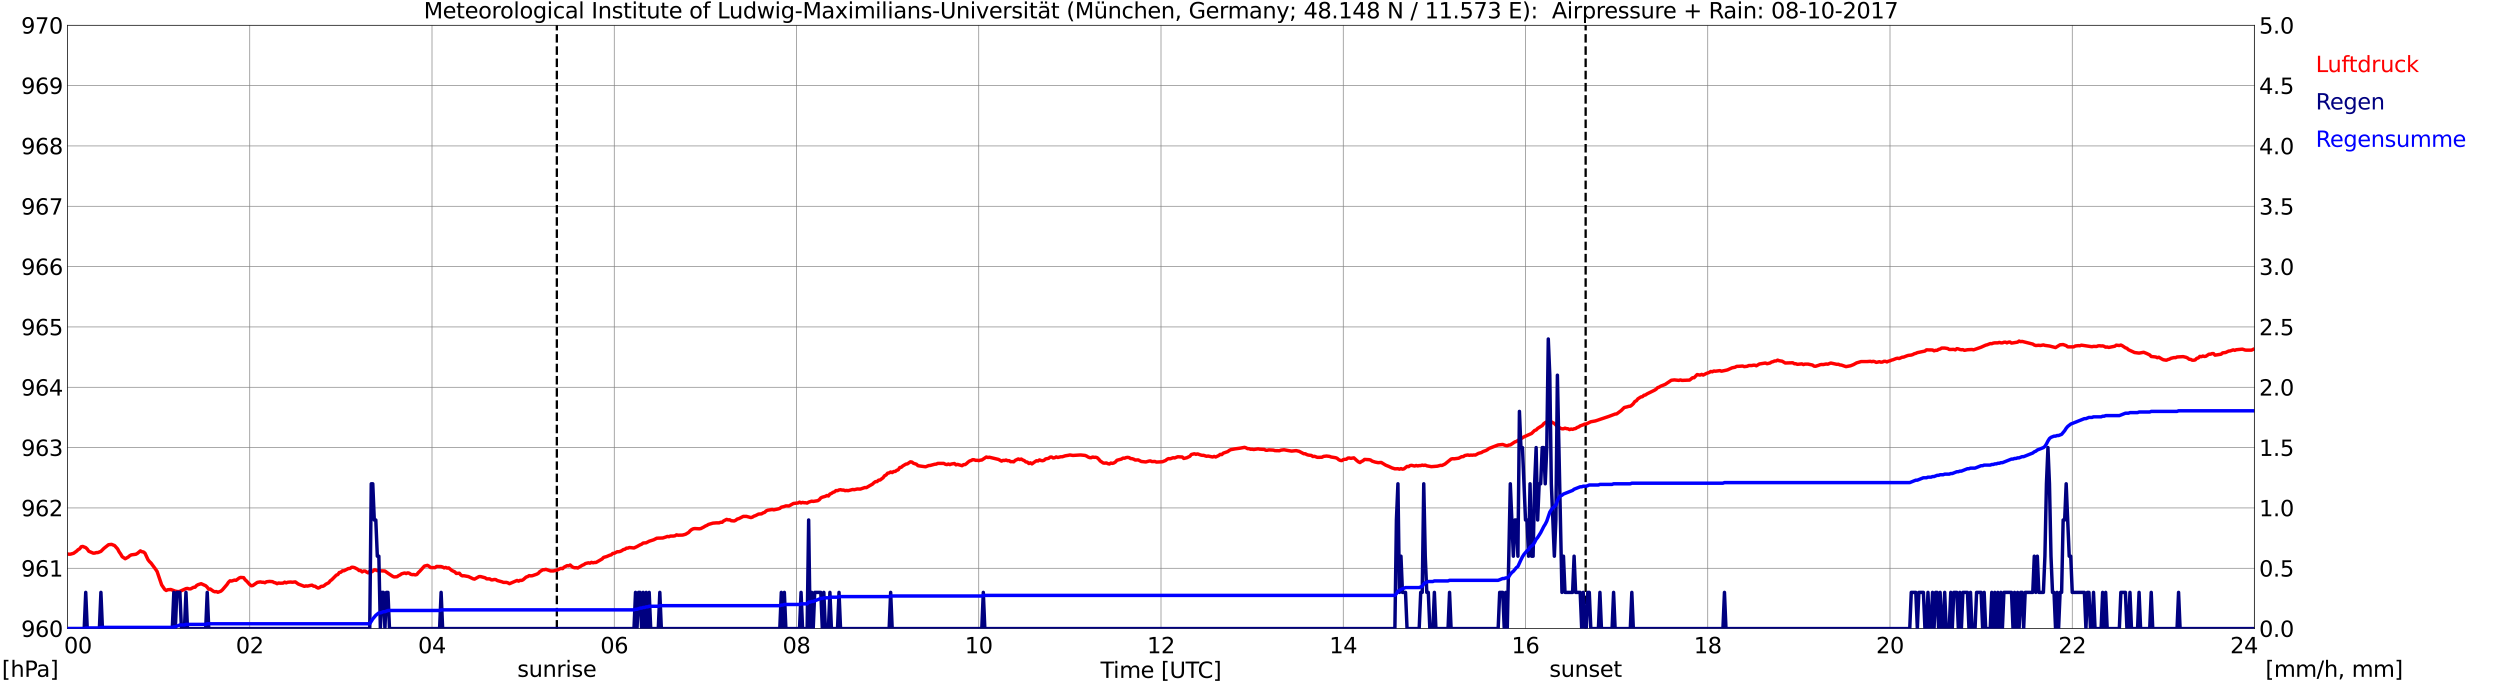 <?xml version="1.0" encoding="utf-8" standalone="no"?>
<!DOCTYPE svg PUBLIC "-//W3C//DTD SVG 1.1//EN"
  "http://www.w3.org/Graphics/SVG/1.1/DTD/svg11.dtd">
<svg xmlns:xlink="http://www.w3.org/1999/xlink" width="1085.4pt" height="296.64pt" viewBox="0 0 1085.4 296.64" xmlns="http://www.w3.org/2000/svg" version="1.1">
 <defs>
  <style type="text/css">*{stroke-linejoin: round; stroke-linecap: butt}</style>
 </defs>
 <g id="figure_1">
  <g id="patch_1">
   <path d="M 0 296.64 
L 1085.4 296.64 
L 1085.4 0 
L 0 0 
z
" style="fill: #ffffff"/>
  </g>
  <g id="axes_1">
   <g id="patch_2">
    <path d="M 29.306 272.909 
L 978.814 272.909 
L 978.814 10.976 
L 29.306 10.976 
z
" style="fill: #ffffff"/>
   </g>
   <g id="patch_3">
    <path d="M 978.814 272.909 
L 978.814 272.909 
L 978.814 10.976 
L 978.814 10.976 
z
" clip-path="url(#p72031a445f)" style="fill: #d3d3d3; opacity: 0.25; stroke: #d3d3d3; stroke-linejoin: miter"/>
   </g>
   <g id="matplotlib.axis_1">
    <g id="xtick_1">
     <g id="line2d_1">
      <path d="M 29.306 272.909 
L 29.306 10.976 
" clip-path="url(#p72031a445f)" style="fill: none; stroke: #808080; stroke-width: 0.3; stroke-linecap: square"/>
     </g>
     <g id="line2d_2"/>
     <g id="text_1">
      <!--    00 -->
      <g transform="translate(18.733 283.627) scale(0.095 -0.095)">
       <defs>
        <path id="DejaVuSans-20" transform="scale(0.016)"/>
        <path id="DejaVuSans-30" d="M 2034 4250 
Q 1547 4250 1301 3770 
Q 1056 3291 1056 2328 
Q 1056 1369 1301 889 
Q 1547 409 2034 409 
Q 2525 409 2770 889 
Q 3016 1369 3016 2328 
Q 3016 3291 2770 3770 
Q 2525 4250 2034 4250 
z
M 2034 4750 
Q 2819 4750 3233 4129 
Q 3647 3509 3647 2328 
Q 3647 1150 3233 529 
Q 2819 -91 2034 -91 
Q 1250 -91 836 529 
Q 422 1150 422 2328 
Q 422 3509 836 4129 
Q 1250 4750 2034 4750 
z
" transform="scale(0.016)"/>
       </defs>
       <use xlink:href="#DejaVuSans-20"/>
       <use xlink:href="#DejaVuSans-20" transform="translate(31.787 0)"/>
       <use xlink:href="#DejaVuSans-20" transform="translate(63.574 0)"/>
       <use xlink:href="#DejaVuSans-30" transform="translate(95.361 0)"/>
       <use xlink:href="#DejaVuSans-30" transform="translate(158.984 0)"/>
      </g>
     </g>
    </g>
    <g id="xtick_2">
     <g id="line2d_3">
      <path d="M 108.431 272.909 
L 108.431 10.976 
" clip-path="url(#p72031a445f)" style="fill: none; stroke: #808080; stroke-width: 0.3; stroke-linecap: square"/>
     </g>
     <g id="line2d_4"/>
     <g id="text_2">
      <!-- 02 -->
      <g transform="translate(102.387 283.627) scale(0.095 -0.095)">
       <defs>
        <path id="DejaVuSans-32" d="M 1228 531 
L 3431 531 
L 3431 0 
L 469 0 
L 469 531 
Q 828 903 1448 1529 
Q 2069 2156 2228 2338 
Q 2531 2678 2651 2914 
Q 2772 3150 2772 3378 
Q 2772 3750 2511 3984 
Q 2250 4219 1831 4219 
Q 1534 4219 1204 4116 
Q 875 4013 500 3803 
L 500 4441 
Q 881 4594 1212 4672 
Q 1544 4750 1819 4750 
Q 2544 4750 2975 4387 
Q 3406 4025 3406 3419 
Q 3406 3131 3298 2873 
Q 3191 2616 2906 2266 
Q 2828 2175 2409 1742 
Q 1991 1309 1228 531 
z
" transform="scale(0.016)"/>
       </defs>
       <use xlink:href="#DejaVuSans-30"/>
       <use xlink:href="#DejaVuSans-32" transform="translate(63.623 0)"/>
      </g>
     </g>
    </g>
    <g id="xtick_3">
     <g id="line2d_5">
      <path d="M 187.557 272.909 
L 187.557 10.976 
" clip-path="url(#p72031a445f)" style="fill: none; stroke: #808080; stroke-width: 0.3; stroke-linecap: square"/>
     </g>
     <g id="line2d_6"/>
     <g id="text_3">
      <!-- 04 -->
      <g transform="translate(181.513 283.627) scale(0.095 -0.095)">
       <defs>
        <path id="DejaVuSans-34" d="M 2419 4116 
L 825 1625 
L 2419 1625 
L 2419 4116 
z
M 2253 4666 
L 3047 4666 
L 3047 1625 
L 3713 1625 
L 3713 1100 
L 3047 1100 
L 3047 0 
L 2419 0 
L 2419 1100 
L 313 1100 
L 313 1709 
L 2253 4666 
z
" transform="scale(0.016)"/>
       </defs>
       <use xlink:href="#DejaVuSans-30"/>
       <use xlink:href="#DejaVuSans-34" transform="translate(63.623 0)"/>
      </g>
     </g>
    </g>
    <g id="xtick_4">
     <g id="line2d_7">
      <path d="M 266.683 272.909 
L 266.683 10.976 
" clip-path="url(#p72031a445f)" style="fill: none; stroke: #808080; stroke-width: 0.3; stroke-linecap: square"/>
     </g>
     <g id="line2d_8"/>
     <g id="text_4">
      <!-- 06 -->
      <g transform="translate(260.638 283.627) scale(0.095 -0.095)">
       <defs>
        <path id="DejaVuSans-36" d="M 2113 2584 
Q 1688 2584 1439 2293 
Q 1191 2003 1191 1497 
Q 1191 994 1439 701 
Q 1688 409 2113 409 
Q 2538 409 2786 701 
Q 3034 994 3034 1497 
Q 3034 2003 2786 2293 
Q 2538 2584 2113 2584 
z
M 3366 4563 
L 3366 3988 
Q 3128 4100 2886 4159 
Q 2644 4219 2406 4219 
Q 1781 4219 1451 3797 
Q 1122 3375 1075 2522 
Q 1259 2794 1537 2939 
Q 1816 3084 2150 3084 
Q 2853 3084 3261 2657 
Q 3669 2231 3669 1497 
Q 3669 778 3244 343 
Q 2819 -91 2113 -91 
Q 1303 -91 875 529 
Q 447 1150 447 2328 
Q 447 3434 972 4092 
Q 1497 4750 2381 4750 
Q 2619 4750 2861 4703 
Q 3103 4656 3366 4563 
z
" transform="scale(0.016)"/>
       </defs>
       <use xlink:href="#DejaVuSans-30"/>
       <use xlink:href="#DejaVuSans-36" transform="translate(63.623 0)"/>
      </g>
     </g>
    </g>
    <g id="xtick_5">
     <g id="line2d_9">
      <path d="M 345.808 272.909 
L 345.808 10.976 
" clip-path="url(#p72031a445f)" style="fill: none; stroke: #808080; stroke-width: 0.3; stroke-linecap: square"/>
     </g>
     <g id="line2d_10"/>
     <g id="text_5">
      <!-- 08 -->
      <g transform="translate(339.764 283.627) scale(0.095 -0.095)">
       <defs>
        <path id="DejaVuSans-38" d="M 2034 2216 
Q 1584 2216 1326 1975 
Q 1069 1734 1069 1313 
Q 1069 891 1326 650 
Q 1584 409 2034 409 
Q 2484 409 2743 651 
Q 3003 894 3003 1313 
Q 3003 1734 2745 1975 
Q 2488 2216 2034 2216 
z
M 1403 2484 
Q 997 2584 770 2862 
Q 544 3141 544 3541 
Q 544 4100 942 4425 
Q 1341 4750 2034 4750 
Q 2731 4750 3128 4425 
Q 3525 4100 3525 3541 
Q 3525 3141 3298 2862 
Q 3072 2584 2669 2484 
Q 3125 2378 3379 2068 
Q 3634 1759 3634 1313 
Q 3634 634 3220 271 
Q 2806 -91 2034 -91 
Q 1263 -91 848 271 
Q 434 634 434 1313 
Q 434 1759 690 2068 
Q 947 2378 1403 2484 
z
M 1172 3481 
Q 1172 3119 1398 2916 
Q 1625 2713 2034 2713 
Q 2441 2713 2670 2916 
Q 2900 3119 2900 3481 
Q 2900 3844 2670 4047 
Q 2441 4250 2034 4250 
Q 1625 4250 1398 4047 
Q 1172 3844 1172 3481 
z
" transform="scale(0.016)"/>
       </defs>
       <use xlink:href="#DejaVuSans-30"/>
       <use xlink:href="#DejaVuSans-38" transform="translate(63.623 0)"/>
      </g>
     </g>
    </g>
    <g id="xtick_6">
     <g id="line2d_11">
      <path d="M 424.934 272.909 
L 424.934 10.976 
" clip-path="url(#p72031a445f)" style="fill: none; stroke: #808080; stroke-width: 0.3; stroke-linecap: square"/>
     </g>
     <g id="line2d_12"/>
     <g id="text_6">
      <!-- 10 -->
      <g transform="translate(418.89 283.627) scale(0.095 -0.095)">
       <defs>
        <path id="DejaVuSans-31" d="M 794 531 
L 1825 531 
L 1825 4091 
L 703 3866 
L 703 4441 
L 1819 4666 
L 2450 4666 
L 2450 531 
L 3481 531 
L 3481 0 
L 794 0 
L 794 531 
z
" transform="scale(0.016)"/>
       </defs>
       <use xlink:href="#DejaVuSans-31"/>
       <use xlink:href="#DejaVuSans-30" transform="translate(63.623 0)"/>
      </g>
     </g>
    </g>
    <g id="xtick_7">
     <g id="line2d_13">
      <path d="M 504.06 272.909 
L 504.06 10.976 
" clip-path="url(#p72031a445f)" style="fill: none; stroke: #808080; stroke-width: 0.3; stroke-linecap: square"/>
     </g>
     <g id="line2d_14"/>
     <g id="text_7">
      <!-- 12 -->
      <g transform="translate(498.015 283.627) scale(0.095 -0.095)">
       <use xlink:href="#DejaVuSans-31"/>
       <use xlink:href="#DejaVuSans-32" transform="translate(63.623 0)"/>
      </g>
     </g>
    </g>
    <g id="xtick_8">
     <g id="line2d_15">
      <path d="M 583.185 272.909 
L 583.185 10.976 
" clip-path="url(#p72031a445f)" style="fill: none; stroke: #808080; stroke-width: 0.3; stroke-linecap: square"/>
     </g>
     <g id="line2d_16"/>
     <g id="text_8">
      <!-- 14 -->
      <g transform="translate(577.141 283.627) scale(0.095 -0.095)">
       <use xlink:href="#DejaVuSans-31"/>
       <use xlink:href="#DejaVuSans-34" transform="translate(63.623 0)"/>
      </g>
     </g>
    </g>
    <g id="xtick_9">
     <g id="line2d_17">
      <path d="M 662.311 272.909 
L 662.311 10.976 
" clip-path="url(#p72031a445f)" style="fill: none; stroke: #808080; stroke-width: 0.3; stroke-linecap: square"/>
     </g>
     <g id="line2d_18"/>
     <g id="text_9">
      <!-- 16 -->
      <g transform="translate(656.267 283.627) scale(0.095 -0.095)">
       <use xlink:href="#DejaVuSans-31"/>
       <use xlink:href="#DejaVuSans-36" transform="translate(63.623 0)"/>
      </g>
     </g>
    </g>
    <g id="xtick_10">
     <g id="line2d_19">
      <path d="M 741.437 272.909 
L 741.437 10.976 
" clip-path="url(#p72031a445f)" style="fill: none; stroke: #808080; stroke-width: 0.3; stroke-linecap: square"/>
     </g>
     <g id="line2d_20"/>
     <g id="text_10">
      <!-- 18 -->
      <g transform="translate(735.392 283.627) scale(0.095 -0.095)">
       <use xlink:href="#DejaVuSans-31"/>
       <use xlink:href="#DejaVuSans-38" transform="translate(63.623 0)"/>
      </g>
     </g>
    </g>
    <g id="xtick_11">
     <g id="line2d_21">
      <path d="M 820.562 272.909 
L 820.562 10.976 
" clip-path="url(#p72031a445f)" style="fill: none; stroke: #808080; stroke-width: 0.3; stroke-linecap: square"/>
     </g>
     <g id="line2d_22"/>
     <g id="text_11">
      <!-- 20 -->
      <g transform="translate(814.518 283.627) scale(0.095 -0.095)">
       <use xlink:href="#DejaVuSans-32"/>
       <use xlink:href="#DejaVuSans-30" transform="translate(63.623 0)"/>
      </g>
     </g>
    </g>
    <g id="xtick_12">
     <g id="line2d_23">
      <path d="M 899.688 272.909 
L 899.688 10.976 
" clip-path="url(#p72031a445f)" style="fill: none; stroke: #808080; stroke-width: 0.3; stroke-linecap: square"/>
     </g>
     <g id="line2d_24"/>
     <g id="text_12">
      <!-- 22 -->
      <g transform="translate(893.644 283.627) scale(0.095 -0.095)">
       <use xlink:href="#DejaVuSans-32"/>
       <use xlink:href="#DejaVuSans-32" transform="translate(63.623 0)"/>
      </g>
     </g>
    </g>
    <g id="xtick_13">
     <g id="line2d_25">
      <path d="M 978.814 272.909 
L 978.814 10.976 
" clip-path="url(#p72031a445f)" style="fill: none; stroke: #808080; stroke-width: 0.3; stroke-linecap: square"/>
     </g>
     <g id="line2d_26"/>
     <g id="text_13">
      <!-- 24    -->
      <g transform="translate(968.241 283.627) scale(0.095 -0.095)">
       <use xlink:href="#DejaVuSans-32"/>
       <use xlink:href="#DejaVuSans-34" transform="translate(63.623 0)"/>
       <use xlink:href="#DejaVuSans-20" transform="translate(127.246 0)"/>
       <use xlink:href="#DejaVuSans-20" transform="translate(159.033 0)"/>
       <use xlink:href="#DejaVuSans-20" transform="translate(190.82 0)"/>
      </g>
     </g>
    </g>
    <g id="text_14">
     <!-- Time [UTC] -->
     <g transform="translate(477.806 294.322) scale(0.095 -0.095)">
      <defs>
       <path id="DejaVuSans-54" d="M -19 4666 
L 3928 4666 
L 3928 4134 
L 2272 4134 
L 2272 0 
L 1638 0 
L 1638 4134 
L -19 4134 
L -19 4666 
z
" transform="scale(0.016)"/>
       <path id="DejaVuSans-69" d="M 603 3500 
L 1178 3500 
L 1178 0 
L 603 0 
L 603 3500 
z
M 603 4863 
L 1178 4863 
L 1178 4134 
L 603 4134 
L 603 4863 
z
" transform="scale(0.016)"/>
       <path id="DejaVuSans-6d" d="M 3328 2828 
Q 3544 3216 3844 3400 
Q 4144 3584 4550 3584 
Q 5097 3584 5394 3201 
Q 5691 2819 5691 2113 
L 5691 0 
L 5113 0 
L 5113 2094 
Q 5113 2597 4934 2840 
Q 4756 3084 4391 3084 
Q 3944 3084 3684 2787 
Q 3425 2491 3425 1978 
L 3425 0 
L 2847 0 
L 2847 2094 
Q 2847 2600 2669 2842 
Q 2491 3084 2119 3084 
Q 1678 3084 1418 2786 
Q 1159 2488 1159 1978 
L 1159 0 
L 581 0 
L 581 3500 
L 1159 3500 
L 1159 2956 
Q 1356 3278 1631 3431 
Q 1906 3584 2284 3584 
Q 2666 3584 2933 3390 
Q 3200 3197 3328 2828 
z
" transform="scale(0.016)"/>
       <path id="DejaVuSans-65" d="M 3597 1894 
L 3597 1613 
L 953 1613 
Q 991 1019 1311 708 
Q 1631 397 2203 397 
Q 2534 397 2845 478 
Q 3156 559 3463 722 
L 3463 178 
Q 3153 47 2828 -22 
Q 2503 -91 2169 -91 
Q 1331 -91 842 396 
Q 353 884 353 1716 
Q 353 2575 817 3079 
Q 1281 3584 2069 3584 
Q 2775 3584 3186 3129 
Q 3597 2675 3597 1894 
z
M 3022 2063 
Q 3016 2534 2758 2815 
Q 2500 3097 2075 3097 
Q 1594 3097 1305 2825 
Q 1016 2553 972 2059 
L 3022 2063 
z
" transform="scale(0.016)"/>
       <path id="DejaVuSans-5b" d="M 550 4863 
L 1875 4863 
L 1875 4416 
L 1125 4416 
L 1125 -397 
L 1875 -397 
L 1875 -844 
L 550 -844 
L 550 4863 
z
" transform="scale(0.016)"/>
       <path id="DejaVuSans-55" d="M 556 4666 
L 1191 4666 
L 1191 1831 
Q 1191 1081 1462 751 
Q 1734 422 2344 422 
Q 2950 422 3222 751 
Q 3494 1081 3494 1831 
L 3494 4666 
L 4128 4666 
L 4128 1753 
Q 4128 841 3676 375 
Q 3225 -91 2344 -91 
Q 1459 -91 1007 375 
Q 556 841 556 1753 
L 556 4666 
z
" transform="scale(0.016)"/>
       <path id="DejaVuSans-43" d="M 4122 4306 
L 4122 3641 
Q 3803 3938 3442 4084 
Q 3081 4231 2675 4231 
Q 1875 4231 1450 3742 
Q 1025 3253 1025 2328 
Q 1025 1406 1450 917 
Q 1875 428 2675 428 
Q 3081 428 3442 575 
Q 3803 722 4122 1019 
L 4122 359 
Q 3791 134 3420 21 
Q 3050 -91 2638 -91 
Q 1578 -91 968 557 
Q 359 1206 359 2328 
Q 359 3453 968 4101 
Q 1578 4750 2638 4750 
Q 3056 4750 3426 4639 
Q 3797 4528 4122 4306 
z
" transform="scale(0.016)"/>
       <path id="DejaVuSans-5d" d="M 1947 4863 
L 1947 -844 
L 622 -844 
L 622 -397 
L 1369 -397 
L 1369 4416 
L 622 4416 
L 622 4863 
L 1947 4863 
z
" transform="scale(0.016)"/>
      </defs>
      <use xlink:href="#DejaVuSans-54"/>
      <use xlink:href="#DejaVuSans-69" transform="translate(57.959 0)"/>
      <use xlink:href="#DejaVuSans-6d" transform="translate(85.742 0)"/>
      <use xlink:href="#DejaVuSans-65" transform="translate(183.154 0)"/>
      <use xlink:href="#DejaVuSans-20" transform="translate(244.678 0)"/>
      <use xlink:href="#DejaVuSans-5b" transform="translate(276.465 0)"/>
      <use xlink:href="#DejaVuSans-55" transform="translate(315.479 0)"/>
      <use xlink:href="#DejaVuSans-54" transform="translate(388.672 0)"/>
      <use xlink:href="#DejaVuSans-43" transform="translate(443.881 0)"/>
      <use xlink:href="#DejaVuSans-5d" transform="translate(513.705 0)"/>
     </g>
    </g>
   </g>
   <g id="matplotlib.axis_2">
    <g id="ytick_1">
     <g id="line2d_27">
      <path d="M 29.306 272.909 
L 978.814 272.909 
" clip-path="url(#p72031a445f)" style="fill: none; stroke: #808080; stroke-width: 0.3; stroke-linecap: square"/>
     </g>
     <g id="line2d_28"/>
     <g id="text_15">
      <!-- 960 -->
      <g transform="translate(9.173 276.518) scale(0.095 -0.095)">
       <defs>
        <path id="DejaVuSans-39" d="M 703 97 
L 703 672 
Q 941 559 1184 500 
Q 1428 441 1663 441 
Q 2288 441 2617 861 
Q 2947 1281 2994 2138 
Q 2813 1869 2534 1725 
Q 2256 1581 1919 1581 
Q 1219 1581 811 2004 
Q 403 2428 403 3163 
Q 403 3881 828 4315 
Q 1253 4750 1959 4750 
Q 2769 4750 3195 4129 
Q 3622 3509 3622 2328 
Q 3622 1225 3098 567 
Q 2575 -91 1691 -91 
Q 1453 -91 1209 -44 
Q 966 3 703 97 
z
M 1959 2075 
Q 2384 2075 2632 2365 
Q 2881 2656 2881 3163 
Q 2881 3666 2632 3958 
Q 2384 4250 1959 4250 
Q 1534 4250 1286 3958 
Q 1038 3666 1038 3163 
Q 1038 2656 1286 2365 
Q 1534 2075 1959 2075 
z
" transform="scale(0.016)"/>
       </defs>
       <use xlink:href="#DejaVuSans-39"/>
       <use xlink:href="#DejaVuSans-36" transform="translate(63.623 0)"/>
       <use xlink:href="#DejaVuSans-30" transform="translate(127.246 0)"/>
      </g>
     </g>
    </g>
    <g id="ytick_2">
     <g id="line2d_29">
      <path d="M 29.306 246.715 
L 978.814 246.715 
" clip-path="url(#p72031a445f)" style="fill: none; stroke: #808080; stroke-width: 0.3; stroke-linecap: square"/>
     </g>
     <g id="line2d_30"/>
     <g id="text_16">
      <!-- 961 -->
      <g transform="translate(9.173 250.325) scale(0.095 -0.095)">
       <use xlink:href="#DejaVuSans-39"/>
       <use xlink:href="#DejaVuSans-36" transform="translate(63.623 0)"/>
       <use xlink:href="#DejaVuSans-31" transform="translate(127.246 0)"/>
      </g>
     </g>
    </g>
    <g id="ytick_3">
     <g id="line2d_31">
      <path d="M 29.306 220.522 
L 978.814 220.522 
" clip-path="url(#p72031a445f)" style="fill: none; stroke: #808080; stroke-width: 0.3; stroke-linecap: square"/>
     </g>
     <g id="line2d_32"/>
     <g id="text_17">
      <!-- 962 -->
      <g transform="translate(9.173 224.131) scale(0.095 -0.095)">
       <use xlink:href="#DejaVuSans-39"/>
       <use xlink:href="#DejaVuSans-36" transform="translate(63.623 0)"/>
       <use xlink:href="#DejaVuSans-32" transform="translate(127.246 0)"/>
      </g>
     </g>
    </g>
    <g id="ytick_4">
     <g id="line2d_33">
      <path d="M 29.306 194.329 
L 978.814 194.329 
" clip-path="url(#p72031a445f)" style="fill: none; stroke: #808080; stroke-width: 0.3; stroke-linecap: square"/>
     </g>
     <g id="line2d_34"/>
     <g id="text_18">
      <!-- 963 -->
      <g transform="translate(9.173 197.938) scale(0.095 -0.095)">
       <defs>
        <path id="DejaVuSans-33" d="M 2597 2516 
Q 3050 2419 3304 2112 
Q 3559 1806 3559 1356 
Q 3559 666 3084 287 
Q 2609 -91 1734 -91 
Q 1441 -91 1130 -33 
Q 819 25 488 141 
L 488 750 
Q 750 597 1062 519 
Q 1375 441 1716 441 
Q 2309 441 2620 675 
Q 2931 909 2931 1356 
Q 2931 1769 2642 2001 
Q 2353 2234 1838 2234 
L 1294 2234 
L 1294 2753 
L 1863 2753 
Q 2328 2753 2575 2939 
Q 2822 3125 2822 3475 
Q 2822 3834 2567 4026 
Q 2313 4219 1838 4219 
Q 1578 4219 1281 4162 
Q 984 4106 628 3988 
L 628 4550 
Q 988 4650 1302 4700 
Q 1616 4750 1894 4750 
Q 2613 4750 3031 4423 
Q 3450 4097 3450 3541 
Q 3450 3153 3228 2886 
Q 3006 2619 2597 2516 
z
" transform="scale(0.016)"/>
       </defs>
       <use xlink:href="#DejaVuSans-39"/>
       <use xlink:href="#DejaVuSans-36" transform="translate(63.623 0)"/>
       <use xlink:href="#DejaVuSans-33" transform="translate(127.246 0)"/>
      </g>
     </g>
    </g>
    <g id="ytick_5">
     <g id="line2d_35">
      <path d="M 29.306 168.136 
L 978.814 168.136 
" clip-path="url(#p72031a445f)" style="fill: none; stroke: #808080; stroke-width: 0.3; stroke-linecap: square"/>
     </g>
     <g id="line2d_36"/>
     <g id="text_19">
      <!-- 964 -->
      <g transform="translate(9.173 171.745) scale(0.095 -0.095)">
       <use xlink:href="#DejaVuSans-39"/>
       <use xlink:href="#DejaVuSans-36" transform="translate(63.623 0)"/>
       <use xlink:href="#DejaVuSans-34" transform="translate(127.246 0)"/>
      </g>
     </g>
    </g>
    <g id="ytick_6">
     <g id="line2d_37">
      <path d="M 29.306 141.942 
L 978.814 141.942 
" clip-path="url(#p72031a445f)" style="fill: none; stroke: #808080; stroke-width: 0.3; stroke-linecap: square"/>
     </g>
     <g id="line2d_38"/>
     <g id="text_20">
      <!-- 965 -->
      <g transform="translate(9.173 145.551) scale(0.095 -0.095)">
       <defs>
        <path id="DejaVuSans-35" d="M 691 4666 
L 3169 4666 
L 3169 4134 
L 1269 4134 
L 1269 2991 
Q 1406 3038 1543 3061 
Q 1681 3084 1819 3084 
Q 2600 3084 3056 2656 
Q 3513 2228 3513 1497 
Q 3513 744 3044 326 
Q 2575 -91 1722 -91 
Q 1428 -91 1123 -41 
Q 819 9 494 109 
L 494 744 
Q 775 591 1075 516 
Q 1375 441 1709 441 
Q 2250 441 2565 725 
Q 2881 1009 2881 1497 
Q 2881 1984 2565 2268 
Q 2250 2553 1709 2553 
Q 1456 2553 1204 2497 
Q 953 2441 691 2322 
L 691 4666 
z
" transform="scale(0.016)"/>
       </defs>
       <use xlink:href="#DejaVuSans-39"/>
       <use xlink:href="#DejaVuSans-36" transform="translate(63.623 0)"/>
       <use xlink:href="#DejaVuSans-35" transform="translate(127.246 0)"/>
      </g>
     </g>
    </g>
    <g id="ytick_7">
     <g id="line2d_39">
      <path d="M 29.306 115.749 
L 978.814 115.749 
" clip-path="url(#p72031a445f)" style="fill: none; stroke: #808080; stroke-width: 0.3; stroke-linecap: square"/>
     </g>
     <g id="line2d_40"/>
     <g id="text_21">
      <!-- 966 -->
      <g transform="translate(9.173 119.358) scale(0.095 -0.095)">
       <use xlink:href="#DejaVuSans-39"/>
       <use xlink:href="#DejaVuSans-36" transform="translate(63.623 0)"/>
       <use xlink:href="#DejaVuSans-36" transform="translate(127.246 0)"/>
      </g>
     </g>
    </g>
    <g id="ytick_8">
     <g id="line2d_41">
      <path d="M 29.306 89.556 
L 978.814 89.556 
" clip-path="url(#p72031a445f)" style="fill: none; stroke: #808080; stroke-width: 0.3; stroke-linecap: square"/>
     </g>
     <g id="line2d_42"/>
     <g id="text_22">
      <!-- 967 -->
      <g transform="translate(9.173 93.165) scale(0.095 -0.095)">
       <defs>
        <path id="DejaVuSans-37" d="M 525 4666 
L 3525 4666 
L 3525 4397 
L 1831 0 
L 1172 0 
L 2766 4134 
L 525 4134 
L 525 4666 
z
" transform="scale(0.016)"/>
       </defs>
       <use xlink:href="#DejaVuSans-39"/>
       <use xlink:href="#DejaVuSans-36" transform="translate(63.623 0)"/>
       <use xlink:href="#DejaVuSans-37" transform="translate(127.246 0)"/>
      </g>
     </g>
    </g>
    <g id="ytick_9">
     <g id="line2d_43">
      <path d="M 29.306 63.362 
L 978.814 63.362 
" clip-path="url(#p72031a445f)" style="fill: none; stroke: #808080; stroke-width: 0.3; stroke-linecap: square"/>
     </g>
     <g id="line2d_44"/>
     <g id="text_23">
      <!-- 968 -->
      <g transform="translate(9.173 66.972) scale(0.095 -0.095)">
       <use xlink:href="#DejaVuSans-39"/>
       <use xlink:href="#DejaVuSans-36" transform="translate(63.623 0)"/>
       <use xlink:href="#DejaVuSans-38" transform="translate(127.246 0)"/>
      </g>
     </g>
    </g>
    <g id="ytick_10">
     <g id="line2d_45">
      <path d="M 29.306 37.169 
L 978.814 37.169 
" clip-path="url(#p72031a445f)" style="fill: none; stroke: #808080; stroke-width: 0.3; stroke-linecap: square"/>
     </g>
     <g id="line2d_46"/>
     <g id="text_24">
      <!-- 969 -->
      <g transform="translate(9.173 40.778) scale(0.095 -0.095)">
       <use xlink:href="#DejaVuSans-39"/>
       <use xlink:href="#DejaVuSans-36" transform="translate(63.623 0)"/>
       <use xlink:href="#DejaVuSans-39" transform="translate(127.246 0)"/>
      </g>
     </g>
    </g>
    <g id="ytick_11">
     <g id="line2d_47">
      <path d="M 29.306 10.976 
L 978.814 10.976 
" clip-path="url(#p72031a445f)" style="fill: none; stroke: #808080; stroke-width: 0.3; stroke-linecap: square"/>
     </g>
     <g id="line2d_48"/>
     <g id="text_25">
      <!-- 970 -->
      <g transform="translate(9.173 14.585) scale(0.095 -0.095)">
       <use xlink:href="#DejaVuSans-39"/>
       <use xlink:href="#DejaVuSans-37" transform="translate(63.623 0)"/>
       <use xlink:href="#DejaVuSans-30" transform="translate(127.246 0)"/>
      </g>
     </g>
    </g>
   </g>
   <g id="line2d_49">
    <path d="M 241.758 272.909 
L 241.758 10.976 
" clip-path="url(#p72031a445f)" style="fill: none; stroke-dasharray: 3.7,1.6; stroke-dashoffset: 0; stroke: #000000"/>
   </g>
   <g id="line2d_50">
    <path d="M 688.423 272.909 
L 688.423 10.976 
" clip-path="url(#p72031a445f)" style="fill: none; stroke-dasharray: 3.7,1.6; stroke-dashoffset: 0; stroke: #000000"/>
   </g>
   <g id="line2d_51">
    <path d="M 29.306 240.516 
L 29.965 240.626 
L 30.625 240.586 
L 31.943 240.22 
L 33.262 239.277 
L 33.921 238.648 
L 34.581 238.281 
L 35.24 237.391 
L 35.9 237.234 
L 37.218 237.757 
L 37.878 238.386 
L 38.537 239.329 
L 40.515 240.167 
L 41.175 240.115 
L 41.834 239.905 
L 42.493 239.905 
L 43.812 239.381 
L 45.131 238.072 
L 47.109 236.5 
L 48.428 236.343 
L 49.747 236.867 
L 51.065 238.334 
L 51.725 239.591 
L 52.384 240.534 
L 53.043 241.686 
L 54.362 242.577 
L 55.681 241.844 
L 56.34 241.267 
L 57 240.901 
L 58.978 240.639 
L 59.637 240.272 
L 60.956 239.172 
L 61.615 239.539 
L 62.275 239.643 
L 62.934 240.167 
L 64.253 242.996 
L 64.912 243.834 
L 65.572 244.463 
L 67.55 247.135 
L 68.209 248.13 
L 70.187 253.945 
L 71.506 255.883 
L 72.166 256.355 
L 72.825 256.04 
L 74.144 255.936 
L 76.122 256.669 
L 77.441 256.878 
L 78.1 256.721 
L 80.737 255.569 
L 81.397 255.464 
L 82.056 255.674 
L 82.716 255.674 
L 84.034 254.993 
L 84.694 254.94 
L 85.353 254.207 
L 86.013 253.84 
L 87.331 253.421 
L 89.309 254.312 
L 89.969 254.94 
L 90.628 255.831 
L 91.288 255.726 
L 92.606 256.669 
L 93.266 256.931 
L 93.925 256.826 
L 94.584 257.14 
L 95.903 256.669 
L 96.563 256.093 
L 98.541 253.788 
L 99.2 252.792 
L 99.86 252.164 
L 100.519 252.268 
L 101.838 251.849 
L 102.497 251.954 
L 103.816 250.959 
L 104.475 250.697 
L 105.794 250.802 
L 106.453 251.745 
L 107.113 252.321 
L 108.431 253.788 
L 109.091 254.312 
L 109.75 254.207 
L 111.728 252.845 
L 113.047 252.635 
L 113.707 252.792 
L 114.366 252.792 
L 115.025 253.002 
L 115.685 252.583 
L 117.003 252.426 
L 118.322 252.53 
L 118.982 252.897 
L 119.641 253.054 
L 120.3 253.421 
L 120.96 253.107 
L 121.619 253.211 
L 122.938 253.159 
L 123.597 252.74 
L 124.257 253.054 
L 124.916 252.792 
L 126.235 252.688 
L 126.894 252.792 
L 128.213 252.635 
L 129.532 253.578 
L 132.169 254.573 
L 132.829 254.364 
L 133.488 254.469 
L 134.807 254.154 
L 135.466 254.05 
L 136.125 254.469 
L 136.785 254.521 
L 137.444 254.993 
L 138.104 255.307 
L 138.763 255.097 
L 139.422 254.573 
L 140.082 254.573 
L 140.741 254.259 
L 141.4 253.683 
L 142.719 253.002 
L 143.379 252.164 
L 144.038 251.692 
L 146.016 249.702 
L 146.676 249.44 
L 147.335 248.549 
L 147.994 248.444 
L 148.654 247.816 
L 149.313 247.816 
L 151.291 246.82 
L 151.951 246.82 
L 152.61 246.296 
L 153.269 246.296 
L 153.929 246.454 
L 155.247 247.135 
L 155.907 247.711 
L 156.566 247.711 
L 157.226 248.287 
L 157.885 247.92 
L 158.544 247.92 
L 159.204 248.392 
L 159.863 248.706 
L 160.523 248.078 
L 161.182 248.339 
L 161.841 247.973 
L 162.501 247.397 
L 163.16 247.449 
L 163.819 247.763 
L 164.479 247.606 
L 165.138 247.816 
L 167.116 247.92 
L 168.435 248.863 
L 170.413 250.173 
L 171.073 250.487 
L 172.391 250.383 
L 173.051 249.911 
L 173.71 249.597 
L 174.37 249.125 
L 175.688 248.759 
L 176.348 249.02 
L 177.007 248.706 
L 177.666 248.863 
L 178.326 249.335 
L 178.985 249.492 
L 179.645 249.44 
L 180.304 249.597 
L 180.963 249.44 
L 181.623 248.601 
L 182.282 247.973 
L 184.26 245.773 
L 185.579 245.458 
L 186.238 245.825 
L 186.898 246.401 
L 188.876 246.454 
L 189.535 245.93 
L 191.513 245.982 
L 192.173 246.192 
L 192.832 246.558 
L 193.492 246.349 
L 194.151 246.663 
L 194.81 246.558 
L 196.129 247.658 
L 197.448 248.287 
L 198.107 248.968 
L 199.426 248.863 
L 200.085 249.649 
L 200.745 250.016 
L 201.404 249.963 
L 203.382 250.33 
L 204.701 250.959 
L 205.36 251.273 
L 206.02 251.43 
L 207.998 250.33 
L 208.657 250.33 
L 210.635 250.854 
L 211.295 251.326 
L 212.614 251.326 
L 213.273 251.745 
L 213.932 251.745 
L 214.592 251.587 
L 215.251 251.64 
L 215.91 252.059 
L 217.889 252.583 
L 218.548 252.845 
L 219.867 252.845 
L 220.526 253.054 
L 221.186 253.421 
L 224.482 252.007 
L 225.142 252.321 
L 225.801 251.954 
L 226.461 252.007 
L 227.12 251.692 
L 228.439 250.54 
L 229.098 250.33 
L 229.757 249.911 
L 230.417 250.016 
L 231.076 249.963 
L 233.054 249.282 
L 233.714 248.916 
L 234.373 248.182 
L 235.692 247.344 
L 236.351 247.344 
L 237.011 247.187 
L 238.989 247.868 
L 240.308 247.868 
L 242.286 247.344 
L 242.945 246.977 
L 243.604 246.768 
L 244.264 246.873 
L 244.923 246.244 
L 246.242 245.563 
L 246.901 245.668 
L 247.561 245.301 
L 248.22 245.93 
L 248.88 246.349 
L 249.539 246.506 
L 250.198 246.454 
L 250.858 246.611 
L 252.836 245.406 
L 253.495 245.144 
L 254.155 244.672 
L 255.473 244.358 
L 256.133 244.515 
L 256.792 244.149 
L 257.451 244.358 
L 258.111 244.201 
L 258.77 244.201 
L 261.408 242.682 
L 262.067 242.001 
L 263.386 241.634 
L 264.705 241.058 
L 265.364 240.901 
L 266.023 240.272 
L 266.683 240.22 
L 268.002 239.539 
L 268.661 239.539 
L 269.32 239.381 
L 269.98 239.067 
L 270.639 238.596 
L 271.298 238.491 
L 271.958 237.967 
L 272.617 237.967 
L 273.277 237.705 
L 275.255 237.915 
L 276.573 237.286 
L 277.892 236.552 
L 278.552 236.291 
L 279.211 235.767 
L 280.53 235.662 
L 281.849 234.981 
L 283.827 234.352 
L 285.145 233.671 
L 287.783 233.566 
L 289.102 233.147 
L 289.761 232.885 
L 290.42 233.043 
L 291.08 232.728 
L 292.399 232.728 
L 293.058 232.623 
L 293.717 232.204 
L 294.377 232.362 
L 296.355 232.309 
L 297.674 231.942 
L 298.992 231.157 
L 299.652 230.423 
L 300.311 229.899 
L 300.971 229.585 
L 301.63 229.48 
L 303.608 229.585 
L 304.267 229.48 
L 305.586 228.799 
L 306.246 228.38 
L 306.905 228.118 
L 307.564 227.699 
L 309.543 227.123 
L 310.861 227.018 
L 312.18 227.018 
L 312.839 226.756 
L 313.499 226.756 
L 314.158 226.18 
L 315.477 225.499 
L 316.136 225.708 
L 316.796 225.656 
L 317.455 226.075 
L 318.774 226.18 
L 319.433 225.866 
L 320.093 225.342 
L 320.752 225.185 
L 322.73 224.189 
L 324.049 224.189 
L 326.027 224.713 
L 326.686 224.504 
L 327.346 224.084 
L 328.005 223.875 
L 329.324 223.194 
L 330.643 223.089 
L 331.302 222.67 
L 331.961 222.46 
L 332.621 221.832 
L 333.28 221.518 
L 335.258 221.203 
L 335.918 221.36 
L 337.896 220.941 
L 338.555 220.732 
L 339.215 220.208 
L 340.533 219.894 
L 341.193 219.632 
L 342.512 219.684 
L 343.83 218.951 
L 344.49 218.584 
L 346.468 218.374 
L 347.127 218.008 
L 347.787 218.374 
L 348.446 218.112 
L 349.105 218.27 
L 349.765 218.27 
L 350.424 218.427 
L 351.083 218.008 
L 352.402 217.589 
L 353.062 217.693 
L 355.04 217.379 
L 355.699 216.96 
L 356.359 216.174 
L 357.018 215.86 
L 358.337 215.493 
L 358.996 215.126 
L 359.655 215.336 
L 360.315 214.498 
L 360.974 214.236 
L 361.634 213.764 
L 362.293 213.555 
L 362.952 212.979 
L 363.612 213.031 
L 364.271 212.717 
L 364.93 212.612 
L 365.59 212.769 
L 366.249 212.769 
L 366.909 213.031 
L 367.568 212.926 
L 368.227 213.031 
L 370.206 212.507 
L 370.865 212.612 
L 372.184 212.297 
L 373.502 212.35 
L 375.481 211.669 
L 376.14 211.721 
L 377.459 210.935 
L 378.777 210.202 
L 379.437 209.573 
L 380.096 209.102 
L 380.756 209.102 
L 381.415 208.473 
L 382.074 208.421 
L 383.393 207.426 
L 384.053 206.535 
L 384.712 206.221 
L 385.371 205.435 
L 386.031 205.33 
L 386.69 204.911 
L 387.349 205.173 
L 388.009 204.701 
L 388.668 204.701 
L 389.328 204.178 
L 389.987 203.968 
L 390.646 202.973 
L 391.306 202.868 
L 391.965 202.292 
L 393.284 201.506 
L 393.943 201.401 
L 395.262 200.51 
L 395.921 200.615 
L 396.581 201.139 
L 397.899 201.558 
L 398.559 202.187 
L 399.878 202.396 
L 401.856 202.658 
L 403.175 202.134 
L 403.834 202.082 
L 405.812 201.558 
L 406.471 201.506 
L 407.131 201.192 
L 409.768 201.192 
L 410.428 201.558 
L 411.087 201.715 
L 411.746 201.453 
L 412.406 201.715 
L 413.065 201.453 
L 414.384 201.244 
L 415.043 201.82 
L 415.703 201.611 
L 417.681 202.187 
L 418.34 201.715 
L 419 201.715 
L 419.659 201.244 
L 420.318 200.615 
L 420.978 200.144 
L 421.637 199.934 
L 422.297 199.568 
L 422.956 199.62 
L 423.615 199.882 
L 424.275 199.829 
L 424.934 199.987 
L 425.593 199.777 
L 426.253 199.725 
L 428.231 198.415 
L 428.89 198.625 
L 429.55 198.52 
L 433.506 199.463 
L 434.825 200.196 
L 435.484 199.882 
L 436.144 199.934 
L 436.803 199.725 
L 437.462 200.039 
L 438.122 199.987 
L 438.781 200.458 
L 439.44 200.406 
L 440.1 200.51 
L 440.759 199.882 
L 442.078 199.253 
L 442.737 199.515 
L 443.397 199.306 
L 444.056 199.725 
L 444.716 199.987 
L 445.375 200.563 
L 446.034 200.615 
L 446.694 201.244 
L 447.353 200.93 
L 448.012 201.401 
L 449.331 200.458 
L 449.991 200.039 
L 450.65 200.144 
L 451.309 199.672 
L 451.969 199.934 
L 452.628 200.039 
L 453.287 199.829 
L 453.947 199.253 
L 455.266 198.991 
L 455.925 198.467 
L 456.584 198.415 
L 457.244 198.834 
L 457.903 198.729 
L 458.563 198.363 
L 459.222 198.625 
L 460.541 198.31 
L 461.2 198.31 
L 462.519 197.891 
L 463.838 197.682 
L 464.497 197.524 
L 465.816 197.734 
L 469.113 197.524 
L 471.091 197.734 
L 471.75 197.996 
L 472.409 198.415 
L 473.069 198.677 
L 473.728 198.729 
L 474.388 198.415 
L 475.047 198.572 
L 475.706 198.52 
L 476.366 198.729 
L 477.025 199.358 
L 477.685 200.144 
L 479.003 201.034 
L 479.663 201.087 
L 480.322 200.982 
L 480.981 201.296 
L 481.641 201.453 
L 482.3 201.034 
L 482.96 201.192 
L 483.619 200.982 
L 484.278 200.563 
L 484.938 199.829 
L 486.916 199.306 
L 487.575 198.887 
L 488.235 198.939 
L 488.894 198.677 
L 489.553 198.572 
L 490.213 198.677 
L 490.872 199.096 
L 491.532 199.148 
L 492.191 199.358 
L 492.85 199.725 
L 494.169 199.672 
L 495.488 200.353 
L 497.466 200.563 
L 498.785 200.196 
L 499.444 200.091 
L 500.103 200.406 
L 501.422 200.353 
L 502.082 200.615 
L 504.06 200.51 
L 504.719 200.458 
L 506.038 199.934 
L 506.697 199.41 
L 507.357 199.096 
L 508.016 199.201 
L 509.335 198.729 
L 509.994 198.834 
L 511.313 198.31 
L 513.291 198.415 
L 513.95 199.044 
L 515.269 198.729 
L 516.588 198.101 
L 517.247 197.315 
L 518.566 197.001 
L 519.226 197.263 
L 519.885 197.053 
L 521.204 197.524 
L 521.863 197.682 
L 522.522 197.682 
L 523.841 198.101 
L 524.501 197.996 
L 526.479 198.415 
L 527.138 198.153 
L 527.797 198.415 
L 529.116 197.786 
L 529.776 197.263 
L 530.435 197.367 
L 531.094 196.739 
L 533.073 196.058 
L 533.732 195.534 
L 534.391 195.219 
L 536.369 194.853 
L 538.348 194.591 
L 540.326 194.224 
L 540.985 194.434 
L 541.644 194.8 
L 542.304 194.8 
L 542.963 195.062 
L 543.623 195.01 
L 544.282 195.167 
L 546.26 194.853 
L 546.919 195.01 
L 548.898 195.115 
L 549.557 195.481 
L 550.216 195.481 
L 550.876 195.324 
L 552.854 195.429 
L 553.513 195.639 
L 555.491 195.691 
L 556.151 195.429 
L 557.47 195.272 
L 559.448 195.639 
L 560.766 195.848 
L 562.745 195.639 
L 564.063 195.953 
L 566.042 197.001 
L 566.701 197.001 
L 567.36 197.367 
L 568.02 197.577 
L 569.338 197.734 
L 569.998 198.205 
L 570.657 198.101 
L 571.976 198.572 
L 573.954 198.52 
L 574.613 198.153 
L 575.932 197.996 
L 577.251 198.153 
L 577.91 198.415 
L 579.229 198.625 
L 579.889 198.729 
L 580.548 198.991 
L 581.207 199.568 
L 581.867 199.882 
L 582.526 199.987 
L 583.185 199.568 
L 583.845 199.41 
L 584.504 199.41 
L 585.164 198.887 
L 585.823 198.834 
L 586.482 198.991 
L 587.801 198.782 
L 589.12 199.987 
L 589.779 200.51 
L 590.439 200.825 
L 591.098 200.353 
L 591.757 200.039 
L 592.417 199.463 
L 594.395 199.568 
L 595.054 199.725 
L 595.714 200.196 
L 597.032 200.615 
L 598.351 200.877 
L 599.67 200.772 
L 601.648 201.977 
L 602.967 202.501 
L 604.286 203.13 
L 605.604 203.549 
L 606.923 203.497 
L 607.582 203.706 
L 608.242 203.444 
L 608.901 203.706 
L 609.561 203.549 
L 610.879 202.501 
L 611.539 202.606 
L 612.198 202.134 
L 612.858 202.03 
L 614.176 202.344 
L 614.836 202.082 
L 615.495 202.292 
L 616.154 202.134 
L 616.814 202.134 
L 617.473 201.925 
L 618.133 202.082 
L 618.792 201.925 
L 619.451 202.239 
L 621.429 202.606 
L 624.067 202.396 
L 625.386 202.03 
L 626.045 202.082 
L 627.364 201.453 
L 630.001 199.306 
L 630.661 199.148 
L 631.32 199.201 
L 633.298 198.939 
L 634.617 198.258 
L 635.276 198.258 
L 635.936 197.786 
L 637.255 197.524 
L 637.914 197.682 
L 638.573 197.577 
L 639.233 197.629 
L 639.892 197.524 
L 640.552 197.577 
L 641.87 196.843 
L 643.189 196.477 
L 643.848 196.058 
L 645.167 195.586 
L 645.827 195.219 
L 646.486 194.696 
L 650.442 193.176 
L 652.42 192.967 
L 653.739 193.438 
L 654.399 193.543 
L 655.058 193.229 
L 655.717 193.176 
L 657.695 191.867 
L 658.355 191.657 
L 661.652 189.666 
L 663.63 188.776 
L 664.949 188.2 
L 666.267 186.89 
L 666.927 186.68 
L 667.586 185.999 
L 668.905 185.161 
L 669.564 184.794 
L 670.224 183.956 
L 670.883 183.485 
L 671.542 183.171 
L 672.861 182.856 
L 674.839 183.852 
L 675.499 184.48 
L 676.158 185.318 
L 676.817 185.528 
L 677.477 185.947 
L 678.136 186.157 
L 678.796 186.157 
L 679.455 185.895 
L 680.114 186.104 
L 680.774 186.157 
L 681.433 186.523 
L 682.092 186.261 
L 682.752 186.418 
L 683.411 186.157 
L 684.071 186.052 
L 684.73 185.58 
L 685.389 185.371 
L 686.049 184.899 
L 687.368 184.428 
L 688.027 184.113 
L 688.686 184.061 
L 690.664 183.118 
L 692.643 182.751 
L 698.577 180.761 
L 701.215 179.765 
L 701.874 179.713 
L 703.852 178.246 
L 705.171 176.937 
L 706.49 176.622 
L 707.149 176.413 
L 707.808 176.36 
L 708.468 175.889 
L 709.127 175.26 
L 709.786 174.317 
L 710.446 174.003 
L 711.105 173.165 
L 712.424 172.326 
L 713.083 172.222 
L 713.743 171.593 
L 714.402 171.488 
L 715.062 171.017 
L 718.358 169.393 
L 719.018 168.974 
L 719.677 168.293 
L 720.337 168.083 
L 720.996 167.664 
L 722.974 166.878 
L 725.612 165.097 
L 726.93 164.94 
L 728.909 165.15 
L 729.568 164.94 
L 730.227 165.15 
L 732.865 165.045 
L 733.524 165.045 
L 734.843 163.997 
L 735.502 163.997 
L 736.821 162.635 
L 738.14 162.845 
L 738.799 162.53 
L 739.459 162.845 
L 740.777 162.163 
L 742.096 161.692 
L 742.756 161.273 
L 743.415 161.43 
L 744.074 161.063 
L 744.734 161.168 
L 746.712 160.906 
L 747.371 161.168 
L 749.349 160.749 
L 750.009 160.592 
L 751.987 159.701 
L 753.306 159.439 
L 753.965 159.073 
L 755.284 159.02 
L 756.602 158.916 
L 757.262 159.177 
L 758.581 159.02 
L 759.24 158.706 
L 760.559 158.706 
L 761.218 158.549 
L 761.878 158.549 
L 762.537 158.811 
L 763.856 158.025 
L 766.493 157.606 
L 767.153 157.92 
L 768.471 157.606 
L 769.131 157.187 
L 769.79 157.03 
L 770.449 156.715 
L 771.109 156.715 
L 771.768 156.349 
L 772.428 156.61 
L 773.746 156.82 
L 775.065 157.606 
L 778.362 157.501 
L 779.021 157.92 
L 779.681 157.92 
L 780.34 158.182 
L 782.318 157.973 
L 782.978 158.287 
L 783.637 158.077 
L 784.956 158.077 
L 786.934 158.496 
L 787.593 158.968 
L 788.253 159.02 
L 789.572 158.601 
L 790.231 158.339 
L 790.89 158.234 
L 791.55 158.287 
L 792.868 158.025 
L 793.528 158.13 
L 794.847 157.606 
L 797.484 158.182 
L 798.143 158.13 
L 798.803 158.444 
L 799.462 158.496 
L 801.44 159.177 
L 803.419 158.811 
L 804.737 158.287 
L 806.056 157.553 
L 808.034 156.977 
L 809.353 156.977 
L 810.672 156.977 
L 811.99 156.872 
L 812.65 157.03 
L 813.309 156.872 
L 813.969 157.03 
L 814.628 157.344 
L 815.947 157.03 
L 816.606 157.239 
L 817.265 157.187 
L 817.925 156.872 
L 818.584 156.872 
L 819.244 157.134 
L 819.903 156.82 
L 820.562 156.663 
L 821.222 156.349 
L 821.881 156.191 
L 823.2 155.668 
L 823.859 155.51 
L 824.519 155.668 
L 825.837 155.091 
L 826.497 155.039 
L 827.816 154.515 
L 828.475 154.305 
L 829.794 154.148 
L 830.453 153.939 
L 831.112 153.572 
L 831.772 153.415 
L 832.431 153.101 
L 835.728 152.42 
L 836.388 151.896 
L 839.025 151.948 
L 839.684 152.315 
L 840.344 152.105 
L 841.003 152.105 
L 841.663 151.686 
L 842.322 151.529 
L 842.981 151.11 
L 844.3 151.11 
L 845.619 151.319 
L 846.278 151.739 
L 848.256 151.686 
L 848.916 151.896 
L 849.575 151.372 
L 850.235 151.477 
L 850.894 151.739 
L 851.553 151.843 
L 852.213 151.791 
L 852.872 152.105 
L 854.191 151.843 
L 856.169 151.739 
L 856.828 151.896 
L 860.125 150.743 
L 862.103 149.853 
L 862.763 149.695 
L 864.082 149.172 
L 864.741 149.224 
L 865.4 148.962 
L 866.06 148.857 
L 867.378 148.857 
L 868.038 148.648 
L 868.697 148.857 
L 869.357 148.857 
L 870.016 148.595 
L 870.675 148.543 
L 871.335 148.857 
L 871.994 148.543 
L 872.653 148.491 
L 873.313 148.962 
L 875.95 148.543 
L 876.61 148.071 
L 877.269 148.333 
L 877.929 148.229 
L 882.544 149.381 
L 883.204 149.8 
L 883.863 150.01 
L 885.182 149.905 
L 885.841 150.01 
L 887.16 149.748 
L 887.819 149.957 
L 889.797 150.219 
L 892.435 150.9 
L 894.413 149.695 
L 895.732 149.591 
L 897.051 150.062 
L 897.71 150.586 
L 900.347 150.586 
L 901.007 150.219 
L 902.326 150.062 
L 902.985 150.115 
L 903.644 149.853 
L 908.26 150.534 
L 908.919 150.376 
L 910.238 150.429 
L 910.898 150.167 
L 911.557 150.115 
L 912.216 150.219 
L 912.876 150.167 
L 913.535 150.376 
L 914.194 150.743 
L 914.854 150.638 
L 915.513 150.848 
L 918.151 150.324 
L 918.81 149.853 
L 920.129 150.01 
L 920.788 149.8 
L 921.448 150.115 
L 922.766 151.005 
L 923.426 151.215 
L 924.085 151.843 
L 926.063 152.734 
L 926.723 153.048 
L 928.701 153.31 
L 930.679 152.943 
L 931.998 153.467 
L 933.316 154.096 
L 933.976 154.777 
L 935.954 154.987 
L 936.613 155.301 
L 937.273 155.091 
L 938.592 155.877 
L 939.251 156.191 
L 940.57 156.401 
L 941.229 156.087 
L 941.888 155.929 
L 942.548 155.563 
L 943.867 155.248 
L 944.526 155.301 
L 945.185 154.987 
L 947.823 154.829 
L 949.142 155.144 
L 949.801 155.458 
L 950.46 155.982 
L 951.12 156.034 
L 951.779 156.401 
L 952.438 156.401 
L 953.098 156.244 
L 953.757 155.563 
L 954.417 155.406 
L 955.076 154.725 
L 955.735 154.882 
L 956.395 154.567 
L 957.054 154.777 
L 957.714 154.672 
L 959.032 153.782 
L 959.692 153.782 
L 960.351 153.52 
L 961.01 153.52 
L 961.67 154.201 
L 964.307 153.782 
L 964.967 153.205 
L 966.285 153.048 
L 967.604 152.42 
L 968.264 152.367 
L 969.582 151.896 
L 970.242 152.105 
L 970.901 151.843 
L 973.539 151.581 
L 974.857 152 
L 977.495 152.027 
L 978.154 151.721 
L 978.154 151.721 
" clip-path="url(#p72031a445f)" style="fill: none; stroke: #ff0000; stroke-width: 1.5; stroke-linecap: square"/>
   </g>
   <g id="patch_4">
    <path d="M 29.306 272.909 
L 29.306 10.976 
" style="fill: none; stroke: #000000; stroke-width: 0.3; stroke-linejoin: miter; stroke-linecap: square"/>
   </g>
   <g id="patch_5">
    <path d="M 29.306 272.909 
L 978.814 272.909 
" style="fill: none; stroke: #000000; stroke-width: 0.3; stroke-linejoin: miter; stroke-linecap: square"/>
   </g>
   <g id="patch_6">
    <path d="M 29.306 10.976 
L 978.814 10.976 
" style="fill: none; stroke: #000000; stroke-width: 0.3; stroke-linejoin: miter; stroke-linecap: square"/>
   </g>
   <g id="text_26">
    <!-- sunrise -->
    <g transform="translate(224.594 293.863) scale(0.095 -0.095)">
     <defs>
      <path id="DejaVuSans-73" d="M 2834 3397 
L 2834 2853 
Q 2591 2978 2328 3040 
Q 2066 3103 1784 3103 
Q 1356 3103 1142 2972 
Q 928 2841 928 2578 
Q 928 2378 1081 2264 
Q 1234 2150 1697 2047 
L 1894 2003 
Q 2506 1872 2764 1633 
Q 3022 1394 3022 966 
Q 3022 478 2636 193 
Q 2250 -91 1575 -91 
Q 1294 -91 989 -36 
Q 684 19 347 128 
L 347 722 
Q 666 556 975 473 
Q 1284 391 1588 391 
Q 1994 391 2212 530 
Q 2431 669 2431 922 
Q 2431 1156 2273 1281 
Q 2116 1406 1581 1522 
L 1381 1569 
Q 847 1681 609 1914 
Q 372 2147 372 2553 
Q 372 3047 722 3315 
Q 1072 3584 1716 3584 
Q 2034 3584 2315 3537 
Q 2597 3491 2834 3397 
z
" transform="scale(0.016)"/>
      <path id="DejaVuSans-75" d="M 544 1381 
L 544 3500 
L 1119 3500 
L 1119 1403 
Q 1119 906 1312 657 
Q 1506 409 1894 409 
Q 2359 409 2629 706 
Q 2900 1003 2900 1516 
L 2900 3500 
L 3475 3500 
L 3475 0 
L 2900 0 
L 2900 538 
Q 2691 219 2414 64 
Q 2138 -91 1772 -91 
Q 1169 -91 856 284 
Q 544 659 544 1381 
z
M 1991 3584 
L 1991 3584 
z
" transform="scale(0.016)"/>
      <path id="DejaVuSans-6e" d="M 3513 2113 
L 3513 0 
L 2938 0 
L 2938 2094 
Q 2938 2591 2744 2837 
Q 2550 3084 2163 3084 
Q 1697 3084 1428 2787 
Q 1159 2491 1159 1978 
L 1159 0 
L 581 0 
L 581 3500 
L 1159 3500 
L 1159 2956 
Q 1366 3272 1645 3428 
Q 1925 3584 2291 3584 
Q 2894 3584 3203 3211 
Q 3513 2838 3513 2113 
z
" transform="scale(0.016)"/>
      <path id="DejaVuSans-72" d="M 2631 2963 
Q 2534 3019 2420 3045 
Q 2306 3072 2169 3072 
Q 1681 3072 1420 2755 
Q 1159 2438 1159 1844 
L 1159 0 
L 581 0 
L 581 3500 
L 1159 3500 
L 1159 2956 
Q 1341 3275 1631 3429 
Q 1922 3584 2338 3584 
Q 2397 3584 2469 3576 
Q 2541 3569 2628 3553 
L 2631 2963 
z
" transform="scale(0.016)"/>
     </defs>
     <use xlink:href="#DejaVuSans-73"/>
     <use xlink:href="#DejaVuSans-75" transform="translate(52.1 0)"/>
     <use xlink:href="#DejaVuSans-6e" transform="translate(115.479 0)"/>
     <use xlink:href="#DejaVuSans-72" transform="translate(178.857 0)"/>
     <use xlink:href="#DejaVuSans-69" transform="translate(219.971 0)"/>
     <use xlink:href="#DejaVuSans-73" transform="translate(247.754 0)"/>
     <use xlink:href="#DejaVuSans-65" transform="translate(299.854 0)"/>
    </g>
   </g>
   <g id="text_27">
    <!-- sunset -->
    <g transform="translate(672.668 293.863) scale(0.095 -0.095)">
     <defs>
      <path id="DejaVuSans-74" d="M 1172 4494 
L 1172 3500 
L 2356 3500 
L 2356 3053 
L 1172 3053 
L 1172 1153 
Q 1172 725 1289 603 
Q 1406 481 1766 481 
L 2356 481 
L 2356 0 
L 1766 0 
Q 1100 0 847 248 
Q 594 497 594 1153 
L 594 3053 
L 172 3053 
L 172 3500 
L 594 3500 
L 594 4494 
L 1172 4494 
z
" transform="scale(0.016)"/>
     </defs>
     <use xlink:href="#DejaVuSans-73"/>
     <use xlink:href="#DejaVuSans-75" transform="translate(52.1 0)"/>
     <use xlink:href="#DejaVuSans-6e" transform="translate(115.479 0)"/>
     <use xlink:href="#DejaVuSans-73" transform="translate(178.857 0)"/>
     <use xlink:href="#DejaVuSans-65" transform="translate(230.957 0)"/>
     <use xlink:href="#DejaVuSans-74" transform="translate(292.48 0)"/>
    </g>
   </g>
   <g id="text_28">
    <!-- [hPa] -->
    <g transform="translate(0.821 293.863) scale(0.095 -0.095)">
     <defs>
      <path id="DejaVuSans-68" d="M 3513 2113 
L 3513 0 
L 2938 0 
L 2938 2094 
Q 2938 2591 2744 2837 
Q 2550 3084 2163 3084 
Q 1697 3084 1428 2787 
Q 1159 2491 1159 1978 
L 1159 0 
L 581 0 
L 581 4863 
L 1159 4863 
L 1159 2956 
Q 1366 3272 1645 3428 
Q 1925 3584 2291 3584 
Q 2894 3584 3203 3211 
Q 3513 2838 3513 2113 
z
" transform="scale(0.016)"/>
      <path id="DejaVuSans-50" d="M 1259 4147 
L 1259 2394 
L 2053 2394 
Q 2494 2394 2734 2622 
Q 2975 2850 2975 3272 
Q 2975 3691 2734 3919 
Q 2494 4147 2053 4147 
L 1259 4147 
z
M 628 4666 
L 2053 4666 
Q 2838 4666 3239 4311 
Q 3641 3956 3641 3272 
Q 3641 2581 3239 2228 
Q 2838 1875 2053 1875 
L 1259 1875 
L 1259 0 
L 628 0 
L 628 4666 
z
" transform="scale(0.016)"/>
      <path id="DejaVuSans-61" d="M 2194 1759 
Q 1497 1759 1228 1600 
Q 959 1441 959 1056 
Q 959 750 1161 570 
Q 1363 391 1709 391 
Q 2188 391 2477 730 
Q 2766 1069 2766 1631 
L 2766 1759 
L 2194 1759 
z
M 3341 1997 
L 3341 0 
L 2766 0 
L 2766 531 
Q 2569 213 2275 61 
Q 1981 -91 1556 -91 
Q 1019 -91 701 211 
Q 384 513 384 1019 
Q 384 1609 779 1909 
Q 1175 2209 1959 2209 
L 2766 2209 
L 2766 2266 
Q 2766 2663 2505 2880 
Q 2244 3097 1772 3097 
Q 1472 3097 1187 3025 
Q 903 2953 641 2809 
L 641 3341 
Q 956 3463 1253 3523 
Q 1550 3584 1831 3584 
Q 2591 3584 2966 3190 
Q 3341 2797 3341 1997 
z
" transform="scale(0.016)"/>
     </defs>
     <use xlink:href="#DejaVuSans-5b"/>
     <use xlink:href="#DejaVuSans-68" transform="translate(39.014 0)"/>
     <use xlink:href="#DejaVuSans-50" transform="translate(102.393 0)"/>
     <use xlink:href="#DejaVuSans-61" transform="translate(158.195 0)"/>
     <use xlink:href="#DejaVuSans-5d" transform="translate(219.475 0)"/>
    </g>
   </g>
   <g id="text_29">
    <!-- Luftdruck -->
    <g style="fill: #ff0000" transform="translate(1005.4 31.291) scale(0.095 -0.095)">
     <defs>
      <path id="DejaVuSans-4c" d="M 628 4666 
L 1259 4666 
L 1259 531 
L 3531 531 
L 3531 0 
L 628 0 
L 628 4666 
z
" transform="scale(0.016)"/>
      <path id="DejaVuSans-66" d="M 2375 4863 
L 2375 4384 
L 1825 4384 
Q 1516 4384 1395 4259 
Q 1275 4134 1275 3809 
L 1275 3500 
L 2222 3500 
L 2222 3053 
L 1275 3053 
L 1275 0 
L 697 0 
L 697 3053 
L 147 3053 
L 147 3500 
L 697 3500 
L 697 3744 
Q 697 4328 969 4595 
Q 1241 4863 1831 4863 
L 2375 4863 
z
" transform="scale(0.016)"/>
      <path id="DejaVuSans-64" d="M 2906 2969 
L 2906 4863 
L 3481 4863 
L 3481 0 
L 2906 0 
L 2906 525 
Q 2725 213 2448 61 
Q 2172 -91 1784 -91 
Q 1150 -91 751 415 
Q 353 922 353 1747 
Q 353 2572 751 3078 
Q 1150 3584 1784 3584 
Q 2172 3584 2448 3432 
Q 2725 3281 2906 2969 
z
M 947 1747 
Q 947 1113 1208 752 
Q 1469 391 1925 391 
Q 2381 391 2643 752 
Q 2906 1113 2906 1747 
Q 2906 2381 2643 2742 
Q 2381 3103 1925 3103 
Q 1469 3103 1208 2742 
Q 947 2381 947 1747 
z
" transform="scale(0.016)"/>
      <path id="DejaVuSans-63" d="M 3122 3366 
L 3122 2828 
Q 2878 2963 2633 3030 
Q 2388 3097 2138 3097 
Q 1578 3097 1268 2742 
Q 959 2388 959 1747 
Q 959 1106 1268 751 
Q 1578 397 2138 397 
Q 2388 397 2633 464 
Q 2878 531 3122 666 
L 3122 134 
Q 2881 22 2623 -34 
Q 2366 -91 2075 -91 
Q 1284 -91 818 406 
Q 353 903 353 1747 
Q 353 2603 823 3093 
Q 1294 3584 2113 3584 
Q 2378 3584 2631 3529 
Q 2884 3475 3122 3366 
z
" transform="scale(0.016)"/>
      <path id="DejaVuSans-6b" d="M 581 4863 
L 1159 4863 
L 1159 1991 
L 2875 3500 
L 3609 3500 
L 1753 1863 
L 3688 0 
L 2938 0 
L 1159 1709 
L 1159 0 
L 581 0 
L 581 4863 
z
" transform="scale(0.016)"/>
     </defs>
     <use xlink:href="#DejaVuSans-4c"/>
     <use xlink:href="#DejaVuSans-75" transform="translate(53.963 0)"/>
     <use xlink:href="#DejaVuSans-66" transform="translate(117.342 0)"/>
     <use xlink:href="#DejaVuSans-74" transform="translate(150.797 0)"/>
     <use xlink:href="#DejaVuSans-64" transform="translate(190.006 0)"/>
     <use xlink:href="#DejaVuSans-72" transform="translate(253.482 0)"/>
     <use xlink:href="#DejaVuSans-75" transform="translate(294.596 0)"/>
     <use xlink:href="#DejaVuSans-63" transform="translate(357.975 0)"/>
     <use xlink:href="#DejaVuSans-6b" transform="translate(412.955 0)"/>
    </g>
   </g>
   <g id="text_30">
    <!-- Regen -->
    <g style="fill: #000080" transform="translate(1005.4 47.531) scale(0.095 -0.095)">
     <defs>
      <path id="DejaVuSans-52" d="M 2841 2188 
Q 3044 2119 3236 1894 
Q 3428 1669 3622 1275 
L 4263 0 
L 3584 0 
L 2988 1197 
Q 2756 1666 2539 1819 
Q 2322 1972 1947 1972 
L 1259 1972 
L 1259 0 
L 628 0 
L 628 4666 
L 2053 4666 
Q 2853 4666 3247 4331 
Q 3641 3997 3641 3322 
Q 3641 2881 3436 2590 
Q 3231 2300 2841 2188 
z
M 1259 4147 
L 1259 2491 
L 2053 2491 
Q 2509 2491 2742 2702 
Q 2975 2913 2975 3322 
Q 2975 3731 2742 3939 
Q 2509 4147 2053 4147 
L 1259 4147 
z
" transform="scale(0.016)"/>
      <path id="DejaVuSans-67" d="M 2906 1791 
Q 2906 2416 2648 2759 
Q 2391 3103 1925 3103 
Q 1463 3103 1205 2759 
Q 947 2416 947 1791 
Q 947 1169 1205 825 
Q 1463 481 1925 481 
Q 2391 481 2648 825 
Q 2906 1169 2906 1791 
z
M 3481 434 
Q 3481 -459 3084 -895 
Q 2688 -1331 1869 -1331 
Q 1566 -1331 1297 -1286 
Q 1028 -1241 775 -1147 
L 775 -588 
Q 1028 -725 1275 -790 
Q 1522 -856 1778 -856 
Q 2344 -856 2625 -561 
Q 2906 -266 2906 331 
L 2906 616 
Q 2728 306 2450 153 
Q 2172 0 1784 0 
Q 1141 0 747 490 
Q 353 981 353 1791 
Q 353 2603 747 3093 
Q 1141 3584 1784 3584 
Q 2172 3584 2450 3431 
Q 2728 3278 2906 2969 
L 2906 3500 
L 3481 3500 
L 3481 434 
z
" transform="scale(0.016)"/>
     </defs>
     <use xlink:href="#DejaVuSans-52"/>
     <use xlink:href="#DejaVuSans-65" transform="translate(64.982 0)"/>
     <use xlink:href="#DejaVuSans-67" transform="translate(126.506 0)"/>
     <use xlink:href="#DejaVuSans-65" transform="translate(189.982 0)"/>
     <use xlink:href="#DejaVuSans-6e" transform="translate(251.506 0)"/>
    </g>
   </g>
   <g id="text_31">
    <!-- Regensumme -->
    <g style="fill: #0000ff" transform="translate(1005.4 63.771) scale(0.095 -0.095)">
     <use xlink:href="#DejaVuSans-52"/>
     <use xlink:href="#DejaVuSans-65" transform="translate(64.982 0)"/>
     <use xlink:href="#DejaVuSans-67" transform="translate(126.506 0)"/>
     <use xlink:href="#DejaVuSans-65" transform="translate(189.982 0)"/>
     <use xlink:href="#DejaVuSans-6e" transform="translate(251.506 0)"/>
     <use xlink:href="#DejaVuSans-73" transform="translate(314.885 0)"/>
     <use xlink:href="#DejaVuSans-75" transform="translate(366.984 0)"/>
     <use xlink:href="#DejaVuSans-6d" transform="translate(430.363 0)"/>
     <use xlink:href="#DejaVuSans-6d" transform="translate(527.775 0)"/>
     <use xlink:href="#DejaVuSans-65" transform="translate(625.188 0)"/>
    </g>
   </g>
   <g id="text_32">
    <!-- Meteorological Institute of Ludwig-Maximilians-Universität (München, Germany; 48.148 N / 11.573 E):  Airpressure + Rain: 08-10-2017 -->
    <g transform="translate(183.991 7.976) scale(0.095 -0.095)">
     <defs>
      <path id="DejaVuSans-4d" d="M 628 4666 
L 1569 4666 
L 2759 1491 
L 3956 4666 
L 4897 4666 
L 4897 0 
L 4281 0 
L 4281 4097 
L 3078 897 
L 2444 897 
L 1241 4097 
L 1241 0 
L 628 0 
L 628 4666 
z
" transform="scale(0.016)"/>
      <path id="DejaVuSans-6f" d="M 1959 3097 
Q 1497 3097 1228 2736 
Q 959 2375 959 1747 
Q 959 1119 1226 758 
Q 1494 397 1959 397 
Q 2419 397 2687 759 
Q 2956 1122 2956 1747 
Q 2956 2369 2687 2733 
Q 2419 3097 1959 3097 
z
M 1959 3584 
Q 2709 3584 3137 3096 
Q 3566 2609 3566 1747 
Q 3566 888 3137 398 
Q 2709 -91 1959 -91 
Q 1206 -91 779 398 
Q 353 888 353 1747 
Q 353 2609 779 3096 
Q 1206 3584 1959 3584 
z
" transform="scale(0.016)"/>
      <path id="DejaVuSans-6c" d="M 603 4863 
L 1178 4863 
L 1178 0 
L 603 0 
L 603 4863 
z
" transform="scale(0.016)"/>
      <path id="DejaVuSans-49" d="M 628 4666 
L 1259 4666 
L 1259 0 
L 628 0 
L 628 4666 
z
" transform="scale(0.016)"/>
      <path id="DejaVuSans-77" d="M 269 3500 
L 844 3500 
L 1563 769 
L 2278 3500 
L 2956 3500 
L 3675 769 
L 4391 3500 
L 4966 3500 
L 4050 0 
L 3372 0 
L 2619 2869 
L 1863 0 
L 1184 0 
L 269 3500 
z
" transform="scale(0.016)"/>
      <path id="DejaVuSans-2d" d="M 313 2009 
L 1997 2009 
L 1997 1497 
L 313 1497 
L 313 2009 
z
" transform="scale(0.016)"/>
      <path id="DejaVuSans-78" d="M 3513 3500 
L 2247 1797 
L 3578 0 
L 2900 0 
L 1881 1375 
L 863 0 
L 184 0 
L 1544 1831 
L 300 3500 
L 978 3500 
L 1906 2253 
L 2834 3500 
L 3513 3500 
z
" transform="scale(0.016)"/>
      <path id="DejaVuSans-76" d="M 191 3500 
L 800 3500 
L 1894 563 
L 2988 3500 
L 3597 3500 
L 2284 0 
L 1503 0 
L 191 3500 
z
" transform="scale(0.016)"/>
      <path id="DejaVuSans-e4" d="M 2194 1759 
Q 1497 1759 1228 1600 
Q 959 1441 959 1056 
Q 959 750 1161 570 
Q 1363 391 1709 391 
Q 2188 391 2477 730 
Q 2766 1069 2766 1631 
L 2766 1759 
L 2194 1759 
z
M 3341 1997 
L 3341 0 
L 2766 0 
L 2766 531 
Q 2569 213 2275 61 
Q 1981 -91 1556 -91 
Q 1019 -91 701 211 
Q 384 513 384 1019 
Q 384 1609 779 1909 
Q 1175 2209 1959 2209 
L 2766 2209 
L 2766 2266 
Q 2766 2663 2505 2880 
Q 2244 3097 1772 3097 
Q 1472 3097 1187 3025 
Q 903 2953 641 2809 
L 641 3341 
Q 956 3463 1253 3523 
Q 1550 3584 1831 3584 
Q 2591 3584 2966 3190 
Q 3341 2797 3341 1997 
z
M 2150 4850 
L 2784 4850 
L 2784 4219 
L 2150 4219 
L 2150 4850 
z
M 928 4850 
L 1562 4850 
L 1562 4219 
L 928 4219 
L 928 4850 
z
" transform="scale(0.016)"/>
      <path id="DejaVuSans-28" d="M 1984 4856 
Q 1566 4138 1362 3434 
Q 1159 2731 1159 2009 
Q 1159 1288 1364 580 
Q 1569 -128 1984 -844 
L 1484 -844 
Q 1016 -109 783 600 
Q 550 1309 550 2009 
Q 550 2706 781 3412 
Q 1013 4119 1484 4856 
L 1984 4856 
z
" transform="scale(0.016)"/>
      <path id="DejaVuSans-fc" d="M 544 1381 
L 544 3500 
L 1119 3500 
L 1119 1403 
Q 1119 906 1312 657 
Q 1506 409 1894 409 
Q 2359 409 2629 706 
Q 2900 1003 2900 1516 
L 2900 3500 
L 3475 3500 
L 3475 0 
L 2900 0 
L 2900 538 
Q 2691 219 2414 64 
Q 2138 -91 1772 -91 
Q 1169 -91 856 284 
Q 544 659 544 1381 
z
M 1991 3584 
L 1991 3584 
z
M 2278 4850 
L 2912 4850 
L 2912 4219 
L 2278 4219 
L 2278 4850 
z
M 1056 4850 
L 1690 4850 
L 1690 4219 
L 1056 4219 
L 1056 4850 
z
" transform="scale(0.016)"/>
      <path id="DejaVuSans-2c" d="M 750 794 
L 1409 794 
L 1409 256 
L 897 -744 
L 494 -744 
L 750 256 
L 750 794 
z
" transform="scale(0.016)"/>
      <path id="DejaVuSans-47" d="M 3809 666 
L 3809 1919 
L 2778 1919 
L 2778 2438 
L 4434 2438 
L 4434 434 
Q 4069 175 3628 42 
Q 3188 -91 2688 -91 
Q 1594 -91 976 548 
Q 359 1188 359 2328 
Q 359 3472 976 4111 
Q 1594 4750 2688 4750 
Q 3144 4750 3555 4637 
Q 3966 4525 4313 4306 
L 4313 3634 
Q 3963 3931 3569 4081 
Q 3175 4231 2741 4231 
Q 1884 4231 1454 3753 
Q 1025 3275 1025 2328 
Q 1025 1384 1454 906 
Q 1884 428 2741 428 
Q 3075 428 3337 486 
Q 3600 544 3809 666 
z
" transform="scale(0.016)"/>
      <path id="DejaVuSans-79" d="M 2059 -325 
Q 1816 -950 1584 -1140 
Q 1353 -1331 966 -1331 
L 506 -1331 
L 506 -850 
L 844 -850 
Q 1081 -850 1212 -737 
Q 1344 -625 1503 -206 
L 1606 56 
L 191 3500 
L 800 3500 
L 1894 763 
L 2988 3500 
L 3597 3500 
L 2059 -325 
z
" transform="scale(0.016)"/>
      <path id="DejaVuSans-3b" d="M 750 3309 
L 1409 3309 
L 1409 2516 
L 750 2516 
L 750 3309 
z
M 750 794 
L 1409 794 
L 1409 256 
L 897 -744 
L 494 -744 
L 750 256 
L 750 794 
z
" transform="scale(0.016)"/>
      <path id="DejaVuSans-2e" d="M 684 794 
L 1344 794 
L 1344 0 
L 684 0 
L 684 794 
z
" transform="scale(0.016)"/>
      <path id="DejaVuSans-4e" d="M 628 4666 
L 1478 4666 
L 3547 763 
L 3547 4666 
L 4159 4666 
L 4159 0 
L 3309 0 
L 1241 3903 
L 1241 0 
L 628 0 
L 628 4666 
z
" transform="scale(0.016)"/>
      <path id="DejaVuSans-2f" d="M 1625 4666 
L 2156 4666 
L 531 -594 
L 0 -594 
L 1625 4666 
z
" transform="scale(0.016)"/>
      <path id="DejaVuSans-45" d="M 628 4666 
L 3578 4666 
L 3578 4134 
L 1259 4134 
L 1259 2753 
L 3481 2753 
L 3481 2222 
L 1259 2222 
L 1259 531 
L 3634 531 
L 3634 0 
L 628 0 
L 628 4666 
z
" transform="scale(0.016)"/>
      <path id="DejaVuSans-29" d="M 513 4856 
L 1013 4856 
Q 1481 4119 1714 3412 
Q 1947 2706 1947 2009 
Q 1947 1309 1714 600 
Q 1481 -109 1013 -844 
L 513 -844 
Q 928 -128 1133 580 
Q 1338 1288 1338 2009 
Q 1338 2731 1133 3434 
Q 928 4138 513 4856 
z
" transform="scale(0.016)"/>
      <path id="DejaVuSans-3a" d="M 750 794 
L 1409 794 
L 1409 0 
L 750 0 
L 750 794 
z
M 750 3309 
L 1409 3309 
L 1409 2516 
L 750 2516 
L 750 3309 
z
" transform="scale(0.016)"/>
      <path id="DejaVuSans-41" d="M 2188 4044 
L 1331 1722 
L 3047 1722 
L 2188 4044 
z
M 1831 4666 
L 2547 4666 
L 4325 0 
L 3669 0 
L 3244 1197 
L 1141 1197 
L 716 0 
L 50 0 
L 1831 4666 
z
" transform="scale(0.016)"/>
      <path id="DejaVuSans-70" d="M 1159 525 
L 1159 -1331 
L 581 -1331 
L 581 3500 
L 1159 3500 
L 1159 2969 
Q 1341 3281 1617 3432 
Q 1894 3584 2278 3584 
Q 2916 3584 3314 3078 
Q 3713 2572 3713 1747 
Q 3713 922 3314 415 
Q 2916 -91 2278 -91 
Q 1894 -91 1617 61 
Q 1341 213 1159 525 
z
M 3116 1747 
Q 3116 2381 2855 2742 
Q 2594 3103 2138 3103 
Q 1681 3103 1420 2742 
Q 1159 2381 1159 1747 
Q 1159 1113 1420 752 
Q 1681 391 2138 391 
Q 2594 391 2855 752 
Q 3116 1113 3116 1747 
z
" transform="scale(0.016)"/>
      <path id="DejaVuSans-2b" d="M 2944 4013 
L 2944 2272 
L 4684 2272 
L 4684 1741 
L 2944 1741 
L 2944 0 
L 2419 0 
L 2419 1741 
L 678 1741 
L 678 2272 
L 2419 2272 
L 2419 4013 
L 2944 4013 
z
" transform="scale(0.016)"/>
     </defs>
     <use xlink:href="#DejaVuSans-4d"/>
     <use xlink:href="#DejaVuSans-65" transform="translate(86.279 0)"/>
     <use xlink:href="#DejaVuSans-74" transform="translate(147.803 0)"/>
     <use xlink:href="#DejaVuSans-65" transform="translate(187.012 0)"/>
     <use xlink:href="#DejaVuSans-6f" transform="translate(248.535 0)"/>
     <use xlink:href="#DejaVuSans-72" transform="translate(309.717 0)"/>
     <use xlink:href="#DejaVuSans-6f" transform="translate(348.58 0)"/>
     <use xlink:href="#DejaVuSans-6c" transform="translate(409.762 0)"/>
     <use xlink:href="#DejaVuSans-6f" transform="translate(437.545 0)"/>
     <use xlink:href="#DejaVuSans-67" transform="translate(498.727 0)"/>
     <use xlink:href="#DejaVuSans-69" transform="translate(562.203 0)"/>
     <use xlink:href="#DejaVuSans-63" transform="translate(589.986 0)"/>
     <use xlink:href="#DejaVuSans-61" transform="translate(644.967 0)"/>
     <use xlink:href="#DejaVuSans-6c" transform="translate(706.246 0)"/>
     <use xlink:href="#DejaVuSans-20" transform="translate(734.029 0)"/>
     <use xlink:href="#DejaVuSans-49" transform="translate(765.816 0)"/>
     <use xlink:href="#DejaVuSans-6e" transform="translate(795.309 0)"/>
     <use xlink:href="#DejaVuSans-73" transform="translate(858.688 0)"/>
     <use xlink:href="#DejaVuSans-74" transform="translate(910.787 0)"/>
     <use xlink:href="#DejaVuSans-69" transform="translate(949.996 0)"/>
     <use xlink:href="#DejaVuSans-74" transform="translate(977.779 0)"/>
     <use xlink:href="#DejaVuSans-75" transform="translate(1016.988 0)"/>
     <use xlink:href="#DejaVuSans-74" transform="translate(1080.367 0)"/>
     <use xlink:href="#DejaVuSans-65" transform="translate(1119.576 0)"/>
     <use xlink:href="#DejaVuSans-20" transform="translate(1181.1 0)"/>
     <use xlink:href="#DejaVuSans-6f" transform="translate(1212.887 0)"/>
     <use xlink:href="#DejaVuSans-66" transform="translate(1274.068 0)"/>
     <use xlink:href="#DejaVuSans-20" transform="translate(1309.273 0)"/>
     <use xlink:href="#DejaVuSans-4c" transform="translate(1341.061 0)"/>
     <use xlink:href="#DejaVuSans-75" transform="translate(1395.023 0)"/>
     <use xlink:href="#DejaVuSans-64" transform="translate(1458.402 0)"/>
     <use xlink:href="#DejaVuSans-77" transform="translate(1521.879 0)"/>
     <use xlink:href="#DejaVuSans-69" transform="translate(1603.666 0)"/>
     <use xlink:href="#DejaVuSans-67" transform="translate(1631.449 0)"/>
     <use xlink:href="#DejaVuSans-2d" transform="translate(1694.926 0)"/>
     <use xlink:href="#DejaVuSans-4d" transform="translate(1731.01 0)"/>
     <use xlink:href="#DejaVuSans-61" transform="translate(1817.289 0)"/>
     <use xlink:href="#DejaVuSans-78" transform="translate(1878.568 0)"/>
     <use xlink:href="#DejaVuSans-69" transform="translate(1937.748 0)"/>
     <use xlink:href="#DejaVuSans-6d" transform="translate(1965.531 0)"/>
     <use xlink:href="#DejaVuSans-69" transform="translate(2062.943 0)"/>
     <use xlink:href="#DejaVuSans-6c" transform="translate(2090.727 0)"/>
     <use xlink:href="#DejaVuSans-69" transform="translate(2118.51 0)"/>
     <use xlink:href="#DejaVuSans-61" transform="translate(2146.293 0)"/>
     <use xlink:href="#DejaVuSans-6e" transform="translate(2207.572 0)"/>
     <use xlink:href="#DejaVuSans-73" transform="translate(2270.951 0)"/>
     <use xlink:href="#DejaVuSans-2d" transform="translate(2323.051 0)"/>
     <use xlink:href="#DejaVuSans-55" transform="translate(2359.135 0)"/>
     <use xlink:href="#DejaVuSans-6e" transform="translate(2432.328 0)"/>
     <use xlink:href="#DejaVuSans-69" transform="translate(2495.707 0)"/>
     <use xlink:href="#DejaVuSans-76" transform="translate(2523.49 0)"/>
     <use xlink:href="#DejaVuSans-65" transform="translate(2582.67 0)"/>
     <use xlink:href="#DejaVuSans-72" transform="translate(2644.193 0)"/>
     <use xlink:href="#DejaVuSans-73" transform="translate(2685.307 0)"/>
     <use xlink:href="#DejaVuSans-69" transform="translate(2737.406 0)"/>
     <use xlink:href="#DejaVuSans-74" transform="translate(2765.189 0)"/>
     <use xlink:href="#DejaVuSans-e4" transform="translate(2804.398 0)"/>
     <use xlink:href="#DejaVuSans-74" transform="translate(2865.678 0)"/>
     <use xlink:href="#DejaVuSans-20" transform="translate(2904.887 0)"/>
     <use xlink:href="#DejaVuSans-28" transform="translate(2936.674 0)"/>
     <use xlink:href="#DejaVuSans-4d" transform="translate(2975.688 0)"/>
     <use xlink:href="#DejaVuSans-fc" transform="translate(3061.967 0)"/>
     <use xlink:href="#DejaVuSans-6e" transform="translate(3125.346 0)"/>
     <use xlink:href="#DejaVuSans-63" transform="translate(3188.725 0)"/>
     <use xlink:href="#DejaVuSans-68" transform="translate(3243.705 0)"/>
     <use xlink:href="#DejaVuSans-65" transform="translate(3307.084 0)"/>
     <use xlink:href="#DejaVuSans-6e" transform="translate(3368.607 0)"/>
     <use xlink:href="#DejaVuSans-2c" transform="translate(3431.986 0)"/>
     <use xlink:href="#DejaVuSans-20" transform="translate(3463.773 0)"/>
     <use xlink:href="#DejaVuSans-47" transform="translate(3495.561 0)"/>
     <use xlink:href="#DejaVuSans-65" transform="translate(3573.051 0)"/>
     <use xlink:href="#DejaVuSans-72" transform="translate(3634.574 0)"/>
     <use xlink:href="#DejaVuSans-6d" transform="translate(3673.938 0)"/>
     <use xlink:href="#DejaVuSans-61" transform="translate(3771.35 0)"/>
     <use xlink:href="#DejaVuSans-6e" transform="translate(3832.629 0)"/>
     <use xlink:href="#DejaVuSans-79" transform="translate(3896.008 0)"/>
     <use xlink:href="#DejaVuSans-3b" transform="translate(3955.188 0)"/>
     <use xlink:href="#DejaVuSans-20" transform="translate(3988.879 0)"/>
     <use xlink:href="#DejaVuSans-34" transform="translate(4020.666 0)"/>
     <use xlink:href="#DejaVuSans-38" transform="translate(4084.289 0)"/>
     <use xlink:href="#DejaVuSans-2e" transform="translate(4147.912 0)"/>
     <use xlink:href="#DejaVuSans-31" transform="translate(4179.699 0)"/>
     <use xlink:href="#DejaVuSans-34" transform="translate(4243.322 0)"/>
     <use xlink:href="#DejaVuSans-38" transform="translate(4306.945 0)"/>
     <use xlink:href="#DejaVuSans-20" transform="translate(4370.568 0)"/>
     <use xlink:href="#DejaVuSans-4e" transform="translate(4402.355 0)"/>
     <use xlink:href="#DejaVuSans-20" transform="translate(4477.16 0)"/>
     <use xlink:href="#DejaVuSans-2f" transform="translate(4508.947 0)"/>
     <use xlink:href="#DejaVuSans-20" transform="translate(4542.639 0)"/>
     <use xlink:href="#DejaVuSans-31" transform="translate(4574.426 0)"/>
     <use xlink:href="#DejaVuSans-31" transform="translate(4638.049 0)"/>
     <use xlink:href="#DejaVuSans-2e" transform="translate(4701.672 0)"/>
     <use xlink:href="#DejaVuSans-35" transform="translate(4733.459 0)"/>
     <use xlink:href="#DejaVuSans-37" transform="translate(4797.082 0)"/>
     <use xlink:href="#DejaVuSans-33" transform="translate(4860.705 0)"/>
     <use xlink:href="#DejaVuSans-20" transform="translate(4924.328 0)"/>
     <use xlink:href="#DejaVuSans-45" transform="translate(4956.115 0)"/>
     <use xlink:href="#DejaVuSans-29" transform="translate(5019.299 0)"/>
     <use xlink:href="#DejaVuSans-3a" transform="translate(5058.312 0)"/>
     <use xlink:href="#DejaVuSans-20" transform="translate(5092.004 0)"/>
     <use xlink:href="#DejaVuSans-20" transform="translate(5123.791 0)"/>
     <use xlink:href="#DejaVuSans-41" transform="translate(5155.578 0)"/>
     <use xlink:href="#DejaVuSans-69" transform="translate(5223.986 0)"/>
     <use xlink:href="#DejaVuSans-72" transform="translate(5251.77 0)"/>
     <use xlink:href="#DejaVuSans-70" transform="translate(5292.883 0)"/>
     <use xlink:href="#DejaVuSans-72" transform="translate(5356.359 0)"/>
     <use xlink:href="#DejaVuSans-65" transform="translate(5395.223 0)"/>
     <use xlink:href="#DejaVuSans-73" transform="translate(5456.746 0)"/>
     <use xlink:href="#DejaVuSans-73" transform="translate(5508.846 0)"/>
     <use xlink:href="#DejaVuSans-75" transform="translate(5560.945 0)"/>
     <use xlink:href="#DejaVuSans-72" transform="translate(5624.324 0)"/>
     <use xlink:href="#DejaVuSans-65" transform="translate(5663.188 0)"/>
     <use xlink:href="#DejaVuSans-20" transform="translate(5724.711 0)"/>
     <use xlink:href="#DejaVuSans-2b" transform="translate(5756.498 0)"/>
     <use xlink:href="#DejaVuSans-20" transform="translate(5840.287 0)"/>
     <use xlink:href="#DejaVuSans-52" transform="translate(5872.074 0)"/>
     <use xlink:href="#DejaVuSans-61" transform="translate(5939.307 0)"/>
     <use xlink:href="#DejaVuSans-69" transform="translate(6000.586 0)"/>
     <use xlink:href="#DejaVuSans-6e" transform="translate(6028.369 0)"/>
     <use xlink:href="#DejaVuSans-3a" transform="translate(6091.748 0)"/>
     <use xlink:href="#DejaVuSans-20" transform="translate(6125.439 0)"/>
     <use xlink:href="#DejaVuSans-30" transform="translate(6157.227 0)"/>
     <use xlink:href="#DejaVuSans-38" transform="translate(6220.85 0)"/>
     <use xlink:href="#DejaVuSans-2d" transform="translate(6284.473 0)"/>
     <use xlink:href="#DejaVuSans-31" transform="translate(6320.557 0)"/>
     <use xlink:href="#DejaVuSans-30" transform="translate(6384.18 0)"/>
     <use xlink:href="#DejaVuSans-2d" transform="translate(6447.803 0)"/>
     <use xlink:href="#DejaVuSans-32" transform="translate(6483.887 0)"/>
     <use xlink:href="#DejaVuSans-30" transform="translate(6547.51 0)"/>
     <use xlink:href="#DejaVuSans-31" transform="translate(6611.133 0)"/>
     <use xlink:href="#DejaVuSans-37" transform="translate(6674.756 0)"/>
    </g>
   </g>
  </g>
  <g id="axes_2">
   <g id="matplotlib.axis_3">
    <g id="ytick_12">
     <g id="line2d_52"/>
     <g id="text_33">
      <!-- 0.0 -->
      <g transform="translate(980.814 276.518) scale(0.095 -0.095)">
       <use xlink:href="#DejaVuSans-30"/>
       <use xlink:href="#DejaVuSans-2e" transform="translate(63.623 0)"/>
       <use xlink:href="#DejaVuSans-30" transform="translate(95.41 0)"/>
      </g>
     </g>
    </g>
    <g id="ytick_13">
     <g id="line2d_53"/>
     <g id="text_34">
      <!-- 0.5 -->
      <g transform="translate(980.814 250.325) scale(0.095 -0.095)">
       <use xlink:href="#DejaVuSans-30"/>
       <use xlink:href="#DejaVuSans-2e" transform="translate(63.623 0)"/>
       <use xlink:href="#DejaVuSans-35" transform="translate(95.41 0)"/>
      </g>
     </g>
    </g>
    <g id="ytick_14">
     <g id="line2d_54"/>
     <g id="text_35">
      <!-- 1.0 -->
      <g transform="translate(980.814 224.131) scale(0.095 -0.095)">
       <use xlink:href="#DejaVuSans-31"/>
       <use xlink:href="#DejaVuSans-2e" transform="translate(63.623 0)"/>
       <use xlink:href="#DejaVuSans-30" transform="translate(95.41 0)"/>
      </g>
     </g>
    </g>
    <g id="ytick_15">
     <g id="line2d_55"/>
     <g id="text_36">
      <!-- 1.5 -->
      <g transform="translate(980.814 197.938) scale(0.095 -0.095)">
       <use xlink:href="#DejaVuSans-31"/>
       <use xlink:href="#DejaVuSans-2e" transform="translate(63.623 0)"/>
       <use xlink:href="#DejaVuSans-35" transform="translate(95.41 0)"/>
      </g>
     </g>
    </g>
    <g id="ytick_16">
     <g id="line2d_56"/>
     <g id="text_37">
      <!-- 2.0 -->
      <g transform="translate(980.814 171.745) scale(0.095 -0.095)">
       <use xlink:href="#DejaVuSans-32"/>
       <use xlink:href="#DejaVuSans-2e" transform="translate(63.623 0)"/>
       <use xlink:href="#DejaVuSans-30" transform="translate(95.41 0)"/>
      </g>
     </g>
    </g>
    <g id="ytick_17">
     <g id="line2d_57"/>
     <g id="text_38">
      <!-- 2.5 -->
      <g transform="translate(980.814 145.551) scale(0.095 -0.095)">
       <use xlink:href="#DejaVuSans-32"/>
       <use xlink:href="#DejaVuSans-2e" transform="translate(63.623 0)"/>
       <use xlink:href="#DejaVuSans-35" transform="translate(95.41 0)"/>
      </g>
     </g>
    </g>
    <g id="ytick_18">
     <g id="line2d_58"/>
     <g id="text_39">
      <!-- 3.0 -->
      <g transform="translate(980.814 119.358) scale(0.095 -0.095)">
       <use xlink:href="#DejaVuSans-33"/>
       <use xlink:href="#DejaVuSans-2e" transform="translate(63.623 0)"/>
       <use xlink:href="#DejaVuSans-30" transform="translate(95.41 0)"/>
      </g>
     </g>
    </g>
    <g id="ytick_19">
     <g id="line2d_59"/>
     <g id="text_40">
      <!-- 3.5 -->
      <g transform="translate(980.814 93.165) scale(0.095 -0.095)">
       <use xlink:href="#DejaVuSans-33"/>
       <use xlink:href="#DejaVuSans-2e" transform="translate(63.623 0)"/>
       <use xlink:href="#DejaVuSans-35" transform="translate(95.41 0)"/>
      </g>
     </g>
    </g>
    <g id="ytick_20">
     <g id="line2d_60"/>
     <g id="text_41">
      <!-- 4.0 -->
      <g transform="translate(980.814 66.972) scale(0.095 -0.095)">
       <use xlink:href="#DejaVuSans-34"/>
       <use xlink:href="#DejaVuSans-2e" transform="translate(63.623 0)"/>
       <use xlink:href="#DejaVuSans-30" transform="translate(95.41 0)"/>
      </g>
     </g>
    </g>
    <g id="ytick_21">
     <g id="line2d_61"/>
     <g id="text_42">
      <!-- 4.5 -->
      <g transform="translate(980.814 40.778) scale(0.095 -0.095)">
       <use xlink:href="#DejaVuSans-34"/>
       <use xlink:href="#DejaVuSans-2e" transform="translate(63.623 0)"/>
       <use xlink:href="#DejaVuSans-35" transform="translate(95.41 0)"/>
      </g>
     </g>
    </g>
    <g id="ytick_22">
     <g id="line2d_62"/>
     <g id="text_43">
      <!-- 5.0 -->
      <g transform="translate(980.814 14.585) scale(0.095 -0.095)">
       <use xlink:href="#DejaVuSans-35"/>
       <use xlink:href="#DejaVuSans-2e" transform="translate(63.623 0)"/>
       <use xlink:href="#DejaVuSans-30" transform="translate(95.41 0)"/>
      </g>
     </g>
    </g>
   </g>
   <g id="line2d_63">
    <path d="M 29.306 272.909 
L 36.559 272.909 
L 37.218 257.193 
L 37.878 272.909 
L 43.153 272.909 
L 43.812 257.193 
L 44.472 272.909 
L 74.803 272.909 
L 75.462 257.193 
L 76.122 272.909 
L 76.781 257.193 
L 78.1 257.193 
L 78.759 272.909 
L 80.078 272.909 
L 80.737 257.193 
L 81.397 272.909 
L 89.309 272.909 
L 89.969 257.193 
L 90.628 272.909 
L 160.523 272.909 
L 161.182 210.045 
L 161.841 210.045 
L 162.501 225.761 
L 163.16 225.761 
L 163.819 241.477 
L 164.479 241.477 
L 165.138 272.909 
L 165.798 257.193 
L 166.457 257.193 
L 167.116 272.909 
L 167.776 257.193 
L 168.435 257.193 
L 169.094 272.909 
L 190.854 272.909 
L 191.513 257.193 
L 192.173 272.909 
L 275.255 272.909 
L 275.914 257.193 
L 276.573 272.909 
L 277.233 257.193 
L 277.892 257.193 
L 278.552 272.909 
L 279.211 257.193 
L 279.87 272.909 
L 280.53 257.193 
L 281.189 272.909 
L 281.849 257.193 
L 282.508 272.909 
L 285.805 272.909 
L 286.464 257.193 
L 287.124 272.909 
L 338.555 272.909 
L 339.215 257.193 
L 339.874 272.909 
L 340.533 257.193 
L 341.193 272.909 
L 347.127 272.909 
L 347.787 257.193 
L 348.446 272.909 
L 350.424 272.909 
L 351.083 225.761 
L 351.743 272.909 
L 352.402 257.193 
L 353.062 272.909 
L 353.721 257.193 
L 356.359 257.193 
L 357.018 272.909 
L 357.677 257.193 
L 358.337 272.909 
L 359.655 272.909 
L 360.315 257.193 
L 360.974 272.909 
L 363.612 272.909 
L 364.271 257.193 
L 364.93 272.909 
L 386.031 272.909 
L 386.69 257.193 
L 387.349 272.909 
L 426.253 272.909 
L 426.912 257.193 
L 427.572 272.909 
L 605.604 272.909 
L 606.264 225.761 
L 606.923 210.045 
L 607.582 257.193 
L 608.242 241.477 
L 608.901 257.193 
L 610.22 257.193 
L 610.879 272.909 
L 616.154 272.909 
L 616.814 257.193 
L 617.473 257.193 
L 618.133 210.045 
L 618.792 241.477 
L 619.451 257.193 
L 620.111 257.193 
L 620.77 272.909 
L 622.089 272.909 
L 622.748 257.193 
L 623.408 272.909 
L 628.683 272.909 
L 629.342 257.193 
L 630.001 272.909 
L 650.442 272.909 
L 651.102 257.193 
L 652.42 257.193 
L 653.08 272.909 
L 653.739 257.193 
L 654.399 272.909 
L 655.717 210.045 
L 657.036 241.477 
L 657.695 225.761 
L 658.355 225.761 
L 659.014 241.477 
L 659.674 178.613 
L 660.333 194.329 
L 660.992 194.329 
L 662.311 225.761 
L 662.97 225.761 
L 663.63 241.477 
L 664.289 210.045 
L 664.949 241.477 
L 665.608 241.477 
L 666.267 210.045 
L 666.927 194.329 
L 667.586 225.761 
L 668.246 210.045 
L 668.905 210.045 
L 669.564 194.329 
L 670.224 194.329 
L 670.883 210.045 
L 671.542 194.329 
L 672.202 147.181 
L 672.861 162.897 
L 673.521 210.045 
L 674.839 241.477 
L 675.499 225.761 
L 676.158 162.897 
L 678.136 257.193 
L 678.796 241.477 
L 679.455 257.193 
L 682.752 257.193 
L 683.411 241.477 
L 684.071 257.193 
L 686.049 257.193 
L 686.708 272.909 
L 687.368 257.193 
L 688.027 272.909 
L 688.686 272.909 
L 689.346 257.193 
L 690.005 257.193 
L 690.664 272.909 
L 693.961 272.909 
L 694.621 257.193 
L 695.28 272.909 
L 699.896 272.909 
L 700.555 257.193 
L 701.215 272.909 
L 707.808 272.909 
L 708.468 257.193 
L 709.127 272.909 
L 748.031 272.909 
L 748.69 257.193 
L 749.349 272.909 
L 829.134 272.909 
L 829.794 257.193 
L 831.772 257.193 
L 832.431 272.909 
L 833.091 257.193 
L 835.069 257.193 
L 835.728 272.909 
L 836.388 272.909 
L 837.047 257.193 
L 837.706 272.909 
L 838.366 272.909 
L 839.025 257.193 
L 839.684 272.909 
L 840.344 257.193 
L 841.003 257.193 
L 841.663 272.909 
L 842.322 257.193 
L 842.981 272.909 
L 843.641 272.909 
L 844.3 257.193 
L 844.959 272.909 
L 846.278 272.909 
L 846.938 257.193 
L 847.597 272.909 
L 848.256 257.193 
L 849.575 257.193 
L 850.235 272.909 
L 850.894 257.193 
L 851.553 272.909 
L 852.213 257.193 
L 854.191 257.193 
L 854.85 272.909 
L 855.51 257.193 
L 856.169 272.909 
L 857.488 272.909 
L 858.147 257.193 
L 860.125 257.193 
L 860.785 272.909 
L 861.444 257.193 
L 862.103 272.909 
L 864.082 272.909 
L 864.741 257.193 
L 865.4 272.909 
L 866.06 257.193 
L 866.719 272.909 
L 867.378 257.193 
L 868.038 272.909 
L 868.697 257.193 
L 869.357 272.909 
L 870.016 257.193 
L 873.313 257.193 
L 873.972 272.909 
L 874.632 257.193 
L 875.291 272.909 
L 875.95 257.193 
L 876.61 272.909 
L 877.269 257.193 
L 877.929 257.193 
L 878.588 272.909 
L 879.247 257.193 
L 882.544 257.193 
L 883.204 241.477 
L 883.863 257.193 
L 884.522 241.477 
L 885.182 257.193 
L 887.16 257.193 
L 887.819 241.477 
L 888.479 210.045 
L 889.138 194.329 
L 889.797 210.045 
L 890.457 241.477 
L 891.116 257.193 
L 891.775 257.193 
L 892.435 272.909 
L 893.094 257.193 
L 893.754 272.909 
L 894.413 257.193 
L 895.072 257.193 
L 895.732 225.761 
L 896.391 225.761 
L 897.051 210.045 
L 898.369 241.477 
L 899.029 241.477 
L 899.688 257.193 
L 904.963 257.193 
L 905.622 272.909 
L 906.282 257.193 
L 906.941 257.193 
L 907.601 272.909 
L 908.26 272.909 
L 908.919 257.193 
L 909.579 272.909 
L 912.216 272.909 
L 912.876 257.193 
L 913.535 272.909 
L 914.194 257.193 
L 914.854 272.909 
L 920.129 272.909 
L 920.788 257.193 
L 922.766 257.193 
L 923.426 272.909 
L 924.085 272.909 
L 924.745 257.193 
L 925.404 272.909 
L 928.041 272.909 
L 928.701 257.193 
L 929.36 272.909 
L 933.316 272.909 
L 933.976 257.193 
L 934.635 272.909 
L 945.185 272.909 
L 945.845 257.193 
L 946.504 272.909 
L 978.154 272.909 
L 978.154 272.909 
" clip-path="url(#p639f083296)" style="fill: none; stroke: #000080; stroke-width: 1.5; stroke-linecap: square"/>
   </g>
   <g id="line2d_64">
    <path d="M 29.306 272.909 
L 36.559 272.909 
L 37.218 272.647 
L 43.153 272.647 
L 43.812 272.385 
L 74.803 272.385 
L 75.462 272.123 
L 76.122 272.123 
L 78.1 271.337 
L 80.078 271.337 
L 80.737 271.075 
L 89.309 271.075 
L 89.969 270.813 
L 160.523 270.813 
L 161.841 268.718 
L 163.16 267.146 
L 164.479 266.099 
L 165.138 266.099 
L 166.457 265.575 
L 167.116 265.575 
L 168.435 265.051 
L 190.854 265.051 
L 191.513 264.789 
L 275.255 264.789 
L 275.914 264.527 
L 276.573 264.527 
L 277.892 264.003 
L 278.552 264.003 
L 279.211 263.741 
L 279.87 263.741 
L 280.53 263.479 
L 281.189 263.479 
L 281.849 263.217 
L 285.805 263.217 
L 286.464 262.955 
L 338.555 262.955 
L 339.215 262.693 
L 339.874 262.693 
L 340.533 262.431 
L 347.127 262.431 
L 347.787 262.17 
L 350.424 262.17 
L 351.083 261.384 
L 351.743 261.384 
L 352.402 261.122 
L 353.062 261.122 
L 356.359 259.812 
L 357.018 259.812 
L 357.677 259.55 
L 359.655 259.55 
L 360.315 259.288 
L 363.612 259.288 
L 364.271 259.026 
L 386.031 259.026 
L 386.69 258.764 
L 426.253 258.764 
L 426.912 258.502 
L 605.604 258.502 
L 606.264 257.717 
L 606.923 256.669 
L 607.582 256.407 
L 608.242 255.883 
L 610.22 255.097 
L 616.154 255.097 
L 617.473 254.573 
L 618.133 253.526 
L 618.792 253.002 
L 620.111 252.478 
L 622.089 252.478 
L 622.748 252.216 
L 628.683 252.216 
L 629.342 251.954 
L 650.442 251.954 
L 652.42 251.168 
L 653.08 251.168 
L 653.739 250.906 
L 654.399 250.906 
L 655.058 250.383 
L 655.717 249.335 
L 656.377 248.549 
L 657.036 248.025 
L 658.355 246.454 
L 659.014 245.93 
L 660.333 243.048 
L 660.992 241.739 
L 661.652 240.691 
L 662.97 239.119 
L 663.63 238.596 
L 664.289 237.548 
L 665.608 236.5 
L 666.267 235.452 
L 666.927 234.143 
L 667.586 233.357 
L 668.905 231.261 
L 670.224 228.642 
L 670.883 227.594 
L 671.542 226.285 
L 672.861 222.356 
L 673.521 221.308 
L 674.18 220.522 
L 674.839 219.998 
L 675.499 219.213 
L 676.158 217.379 
L 676.817 216.069 
L 677.477 215.284 
L 678.136 215.022 
L 678.796 214.498 
L 682.752 212.926 
L 683.411 212.402 
L 686.049 211.355 
L 686.708 211.355 
L 687.368 211.093 
L 688.686 211.093 
L 690.005 210.569 
L 693.961 210.569 
L 694.621 210.307 
L 699.896 210.307 
L 700.555 210.045 
L 707.808 210.045 
L 708.468 209.783 
L 748.031 209.783 
L 748.69 209.521 
L 829.134 209.521 
L 831.772 208.473 
L 832.431 208.473 
L 835.069 207.426 
L 836.388 207.426 
L 837.047 207.164 
L 838.366 207.164 
L 839.025 206.902 
L 839.684 206.902 
L 841.003 206.378 
L 841.663 206.378 
L 842.322 206.116 
L 843.641 206.116 
L 844.3 205.854 
L 846.278 205.854 
L 846.938 205.592 
L 847.597 205.592 
L 849.575 204.806 
L 850.235 204.806 
L 850.894 204.544 
L 851.553 204.544 
L 854.191 203.497 
L 854.85 203.497 
L 855.51 203.235 
L 857.488 203.235 
L 860.125 202.187 
L 860.785 202.187 
L 861.444 201.925 
L 864.082 201.925 
L 864.741 201.663 
L 865.4 201.663 
L 866.06 201.401 
L 866.719 201.401 
L 867.378 201.139 
L 868.038 201.139 
L 868.697 200.877 
L 869.357 200.877 
L 873.313 199.306 
L 873.972 199.306 
L 874.632 199.044 
L 875.291 199.044 
L 875.95 198.782 
L 876.61 198.782 
L 877.929 198.258 
L 878.588 198.258 
L 882.544 196.686 
L 883.204 196.162 
L 883.863 195.9 
L 884.522 195.377 
L 887.16 194.329 
L 887.819 193.805 
L 888.479 192.757 
L 889.138 191.448 
L 889.797 190.4 
L 890.457 189.876 
L 891.775 189.352 
L 892.435 189.352 
L 893.094 189.09 
L 893.754 189.09 
L 895.072 188.566 
L 896.391 186.995 
L 897.051 185.947 
L 897.71 185.161 
L 899.029 184.113 
L 904.963 181.756 
L 905.622 181.756 
L 906.941 181.232 
L 908.26 181.232 
L 908.919 180.97 
L 912.216 180.97 
L 912.876 180.708 
L 913.535 180.708 
L 914.194 180.446 
L 920.129 180.446 
L 922.766 179.399 
L 924.085 179.399 
L 924.745 179.137 
L 928.041 179.137 
L 928.701 178.875 
L 933.316 178.875 
L 933.976 178.613 
L 945.185 178.613 
L 945.845 178.351 
L 978.154 178.351 
L 978.154 178.351 
" clip-path="url(#p639f083296)" style="fill: none; stroke: #0000ff; stroke-width: 1.5; stroke-linecap: square"/>
   </g>
   <g id="patch_7">
    <path d="M 978.814 272.909 
L 978.814 10.976 
" style="fill: none; stroke: #000000; stroke-width: 0.3; stroke-linejoin: miter; stroke-linecap: square"/>
   </g>
   <g id="text_44">
    <!-- [mm/h, mm] -->
    <g transform="translate(983.561 293.863) scale(0.095 -0.095)">
     <use xlink:href="#DejaVuSans-5b"/>
     <use xlink:href="#DejaVuSans-6d" transform="translate(39.014 0)"/>
     <use xlink:href="#DejaVuSans-6d" transform="translate(136.426 0)"/>
     <use xlink:href="#DejaVuSans-2f" transform="translate(233.838 0)"/>
     <use xlink:href="#DejaVuSans-68" transform="translate(267.529 0)"/>
     <use xlink:href="#DejaVuSans-2c" transform="translate(330.908 0)"/>
     <use xlink:href="#DejaVuSans-20" transform="translate(362.695 0)"/>
     <use xlink:href="#DejaVuSans-6d" transform="translate(394.482 0)"/>
     <use xlink:href="#DejaVuSans-6d" transform="translate(491.895 0)"/>
     <use xlink:href="#DejaVuSans-5d" transform="translate(589.307 0)"/>
    </g>
   </g>
  </g>
 </g>
 <defs>
  <clipPath id="p72031a445f">
   <rect x="29.306" y="10.976" width="949.508" height="261.933"/>
  </clipPath>
  <clipPath id="p639f083296">
   <rect x="29.306" y="10.976" width="949.508" height="261.933"/>
  </clipPath>
 </defs>
</svg>
